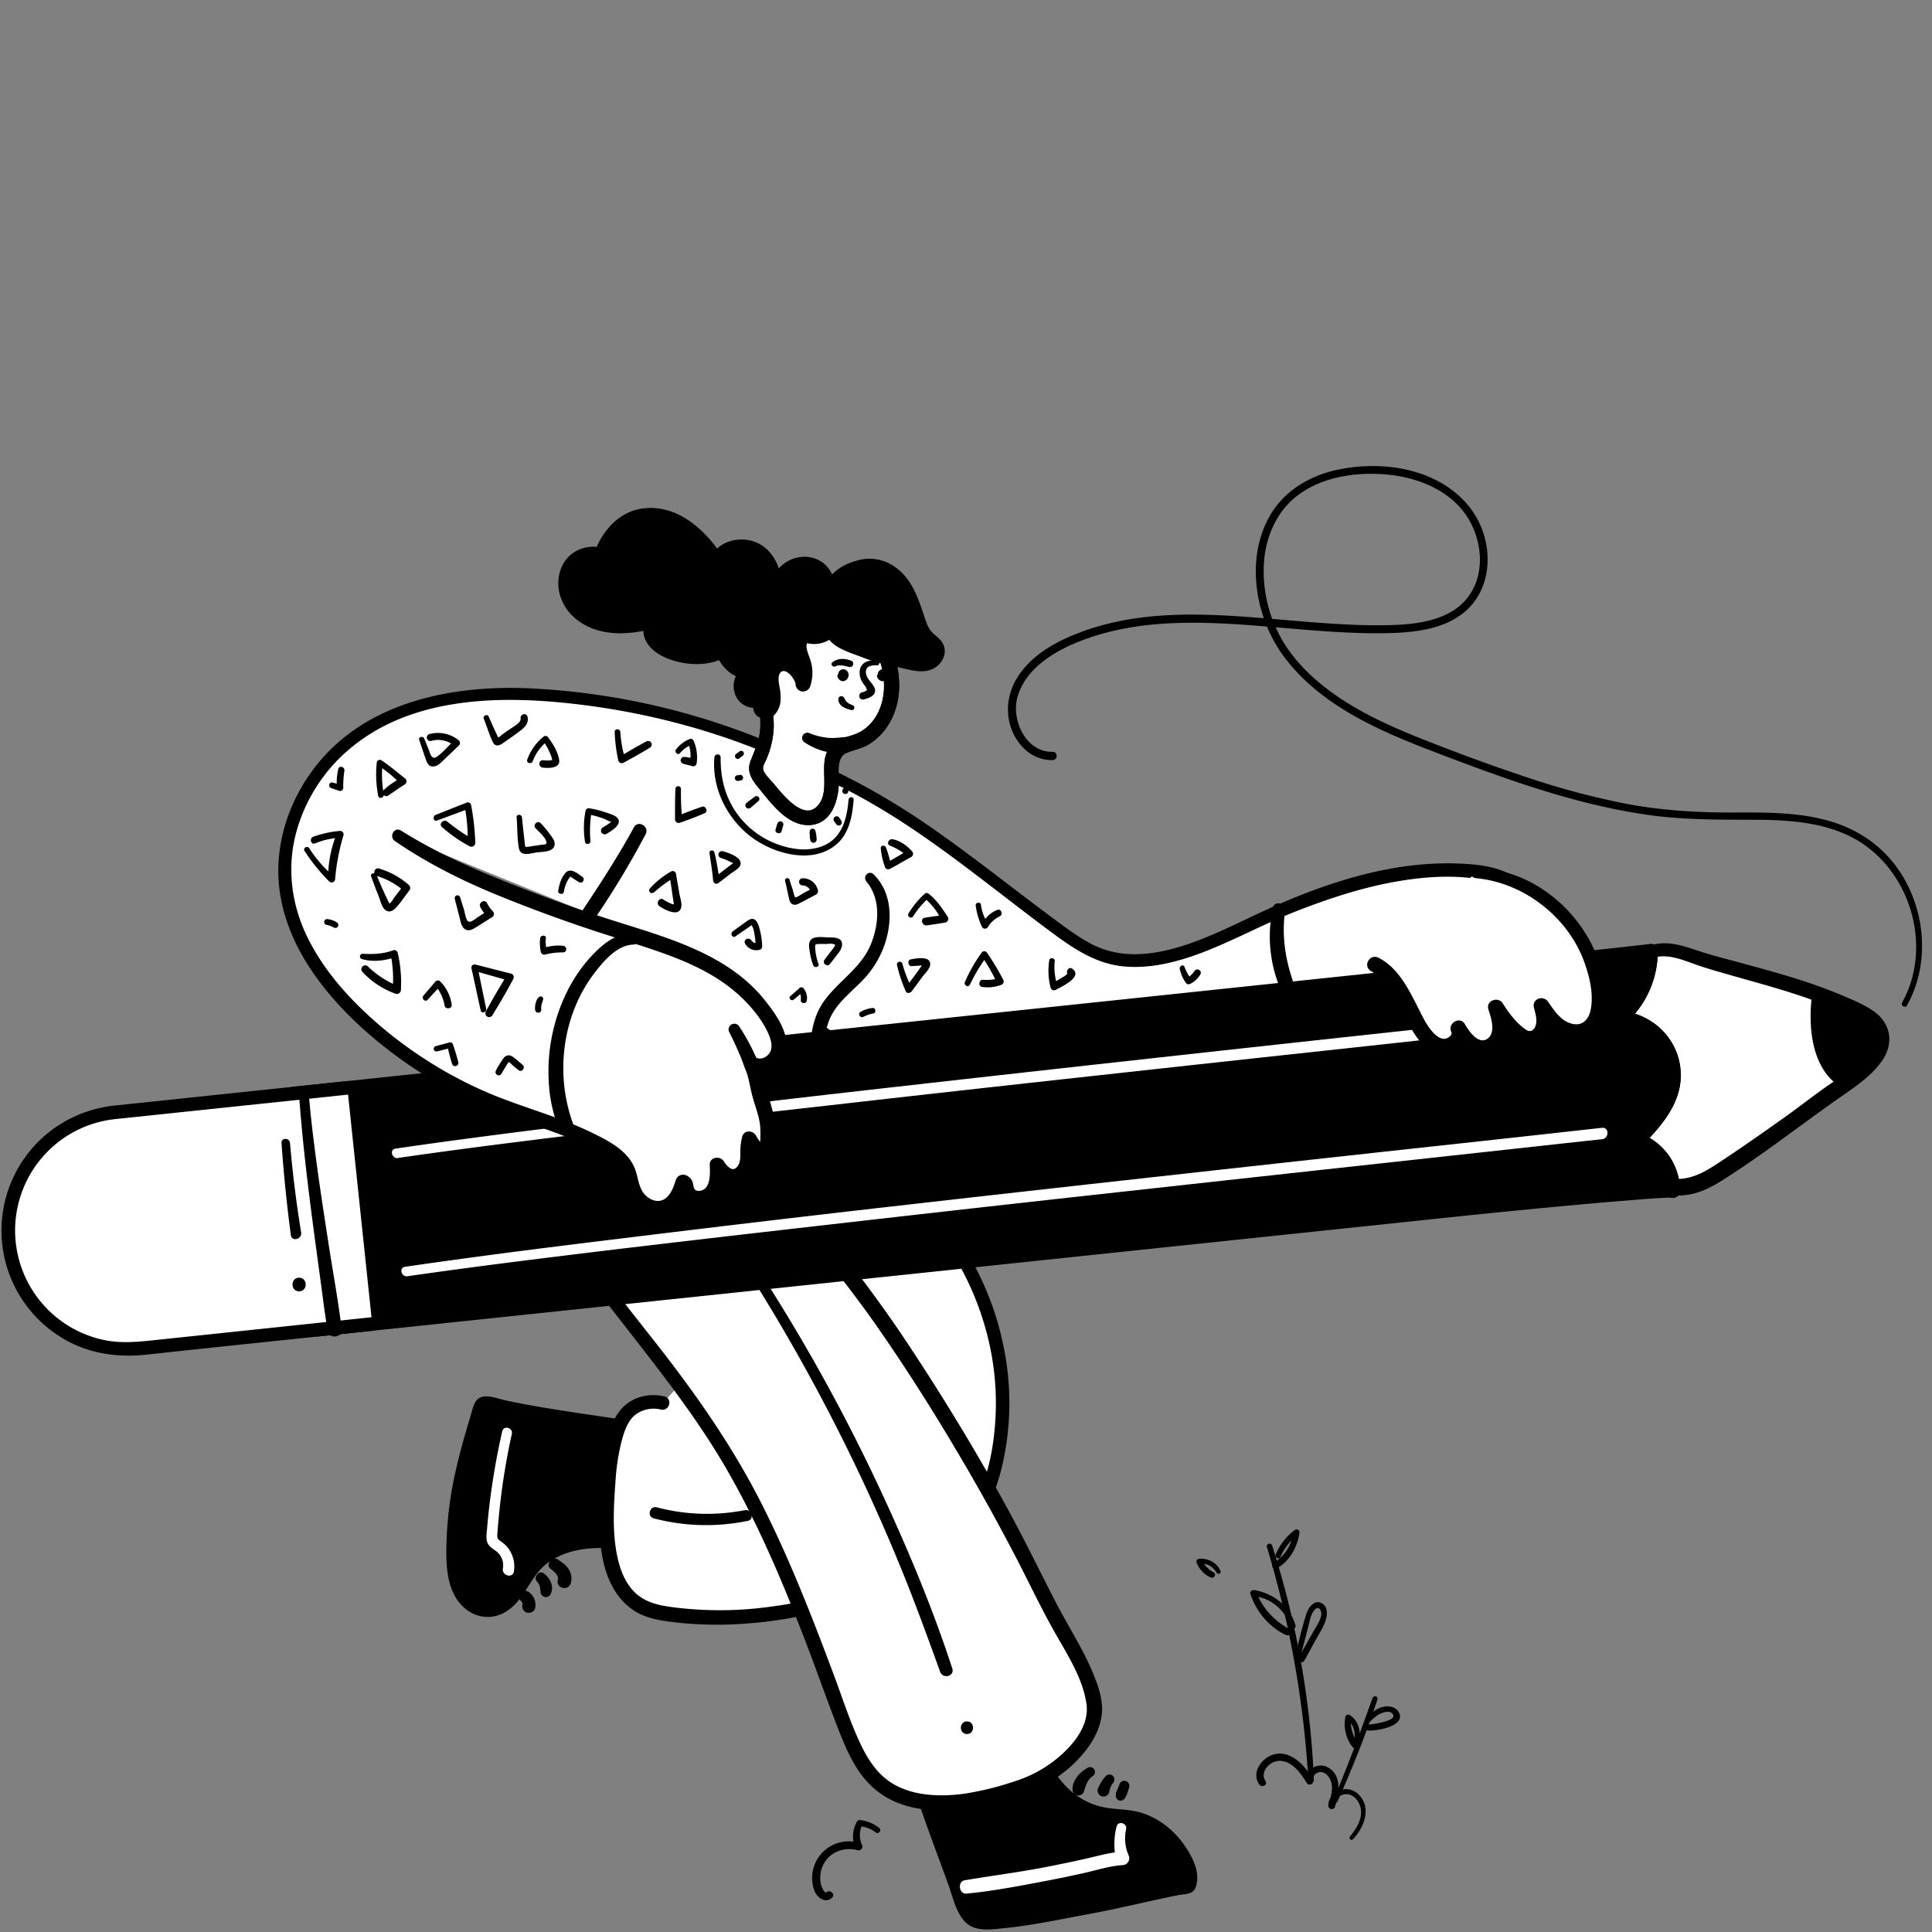 <?xml version="1.0" encoding="utf-8"?>
<svg xmlns="http://www.w3.org/2000/svg" height="512" version="1.0" viewBox="0 0 384 384" width="512">
  <rect x="0" y="0" width="384" height="384" fill="#808080" stroke="none"/>
  <defs>
    <clipPath id="a">
      <path d="M176 335h62v48.91h-62zm0 0"/>
    </clipPath>
    <clipPath id="b">
      <path d="M200 92.16h183V201H200zm0 0"/>
    </clipPath>
  </defs>
  <path d="M6.129 246.652c1.832 4.891 4.328 10.793 10.074 11.91 1.492.29 2.149-1.949.633-2.304-4.887-1.137-6.957-5.961-8.613-10.164-.504-1.285-2.59-.746-2.094.574zm0 0"/>
  <path d="M322.465 196.305c.723-3.215 2.383-5.84 5.566-7.075 3.555-1.375 7.559.668 11.043 1.696 9.871 2.902 20.813 5.422 30.055 9.98 2.008.989 4.187 2.281 4.719 4.453 1.32 5.348-7.602 10.145-11.07 12.801-5.497 4.2-11.196 8.121-16.88 12.05-1.949 1.345-3.894 2.685-5.933 3.88-3.692 2.172-7.3 2.32-11.406 1.367-4.422-1.031-8.84-4.352-13.586-3.09a105.128 105.128 0 0 1 3.957-22.84" fill="#fff"/>
  <path d="M323.496 196.59c.926-3.617 3.504-6.727 7.54-6.504 2.116.11 4.151.976 6.124 1.668 2.11.742 4.27 1.344 6.43 1.96 8.582 2.466 17.562 4.688 25.484 8.911 1.356.723 3.09 1.719 3.32 3.402.168 1.207-.488 2.41-1.203 3.356-1.855 2.41-4.554 4.12-7.039 5.804-3.359 2.282-6.539 4.825-9.851 7.168-4.016 2.852-8.055 5.688-12.164 8.403-2.157 1.426-4.317 2.87-6.89 3.379-2.27.457-4.712.144-6.923-.473-4.617-1.293-8.789-4.148-13.777-2.887l2.07 1.578c.403-7.636 1.871-15.082 3.66-22.48.403-1.715-2.066-2.375-2.62-.727-2.528 7.485-3.72 15.352-4.313 23.207-.078 1.106 1.11 1.793 2.07 1.575 4.531-1.051 8.82 2.277 13.11 3.215 2.335.546 4.69.644 7.066.3 2.433-.402 4.582-1.496 6.644-2.793 8.297-5.222 15.97-11.324 24.008-16.902 2.883-2.012 5.942-4.105 7.93-7.059 2.176-3.238 1.707-7.043-1.434-9.453-1.734-1.328-3.808-2.203-5.8-3.058a96.956 96.956 0 0 0-6.829-2.637c-4.8-1.652-9.71-2.961-14.597-4.293-2.535-.695-5.102-1.328-7.602-2.145-2.433-.804-4.965-1.746-7.57-1.609-4.8.234-7.953 4.106-8.887 8.543-.281 1.332 1.719 1.91 2.063.566zm0 0"/>
  <path d="M143.176 147.465c8.57.176 16.515 3.984 24.137 7.715 15.425 7.543 29.136 19.382 42.875 29.488 3.664 2.691 7.558 5.426 12.12 6.055 11.528 1.609 23.305-6.106 33.563-10.286 11.395-4.636 23.574-8.312 36.016-7.312 2.41.191 4.82.566 7.011 1.543 2.563 1.133 4.72 3.031 6.586 5.121 2.993 3.344 5.41 7.445 5.66 11.922.286 5.144-2.367 10.098-6.027 13.738-3.66 3.64-8.203 6.18-12.707 8.668-21.613 11.938-46.539 17.797-71.348 14.524-26.066-3.434-50.503-15.871-70.363-33.102" fill="#fff"/>
  <path d="M143.176 148.559c6.48.183 12.613 2.441 18.437 5.132a137.96 137.96 0 0 1 16.219 8.75c10.535 6.688 20.168 14.653 30.137 22.098 4.68 3.496 9.422 7.004 15.43 7.547 5.906.535 11.796-1.207 17.21-3.41 5.418-2.207 10.567-4.965 15.98-7.145 6.09-2.43 12.278-4.55 18.677-5.883 6.156-1.27 12.8-1.921 19.046-.863a15.228 15.228 0 0 1 7.86 3.656 25.902 25.902 0 0 1 5.422 6.606c1.539 2.543 2.25 5.3 2.129 8.273-.18 2.813-1.313 5.461-2.852 7.774-3.254 4.906-8.476 8.035-13.512 10.824-10.847 6.027-22.324 10.719-34.457 13.441a107.764 107.764 0 0 1-37.039 1.899c-23.133-2.863-45.039-13.11-63.398-27.262a148.33 148.33 0 0 1-6.723-5.5c-1.433-1.242-3.535.84-2.094 2.09 18.22 15.785 40.184 27.684 63.95 32.332 25.117 4.91 50.992.652 73.875-10.566 5.558-2.727 11.25-5.7 16.074-9.579 4.535-3.617 8.234-8.671 8.91-14.57.695-6.055-2.484-11.652-6.5-15.941-2.012-2.133-4.34-3.989-7.082-5.086-2.996-1.203-6.324-1.461-9.52-1.559-12.937-.383-25.84 3.84-37.488 9.133-5.625 2.555-11.113 5.48-17.031 7.32-5.781 1.801-12.055 2.516-17.649-.316-2.738-1.395-5.222-3.258-7.671-5.082a765.522 765.522 0 0 1-7.637-5.758c-5.129-3.918-10.254-7.848-15.535-11.559a142.921 142.921 0 0 0-16.332-10.07c-5.676-2.933-11.594-5.812-17.778-7.512a37.639 37.639 0 0 0-9.058-1.378c-1.403-.036-1.403 2.14 0 2.183zm0 0"/>
  <path d="M119.918 182.707c1.7-1.68 4.398-1.586 6.781-1.5a71.7 71.7 0 0 0 17.114-1.414c2.765-.566 5.535-1.309 8.035-2.664a18.317 18.317 0 0 0 3.023-2.098 18.2 18.2 0 0 0 4.48-5.8c.54-1.11.962-2.262 1.266-3.458 1.207-4.82.543-12.453-3.914-15.37-4.851-3.157-11.719-4.794-17.215-6.43-12.093-3.618-24.742-5.844-37.367-6.067-11.148-.203-22.695 2.164-31.496 8.524-10.129 7.316-15.668 19.879-13.57 31.632 1.633 9.243 7.53 17.391 14.582 24.07a86.625 86.625 0 0 0 13.98 10.696 86.503 86.503 0 0 0 15.848 7.656c5.11 1.868 10.39 3.371 15.27 5.762 2.34 1.149 5.03 2.508 6.828 4.375 2.07 2.176 1.46 4.473 2.964 6.961 1.004 1.656 3.051 2.93 5.055 2.512 2.383-.5 3.543-2.965 4.207-5.149.598.04.594.836.656 1.39.157 1.282 1.805 2.09 3.153 1.77a3.861 3.861 0 0 0 1.707-1.007c.484-.48.82-1.051 1.011-1.707.403-1.23.34-2.555.278-3.844.707 1.086 1.629 2.293 2.988 2.367 1.633.086 2.777-1.547 3.008-3.05.226-1.505-.082-3.071.402-4.516.453 1.203 1.649 2.703 2.832 2.039.57-.32.735-1.008.801-1.606.332-3.02-.453-5.969-1.46-8.812-.25-.703-1.302-6.196-1.747-6.52 1.773 1.285 4.61-.14 5.25-2.148.64-2.004-.258-4.145-1.332-5.985-7.762-13.3-23.238-15.695-37.219-20.648-12.824-4.55-25.8-9.172-36.992-16.555" fill="#fff"/>
  <path d="M136.453 285.133c-13.207-2.2-26.426-3.098-39.375-6.098a1.426 1.426 0 0 0-1.047.024c-.289.226-.469.523-.527.886-3.117 10.254-5.57 19.418-4.996 30.11.113 2.129.347 4.312 1.332 6.199.984 1.89 2.875 3.45 5.004 3.465 2.129.015 4.039-1.496 5.336-3.215 1.297-1.719 2.215-3.715 3.617-5.356 3.512-4.117 9.426-5.296 14.836-5.093 5.406.199 10.765 1.496 16.176 1.242"/>
  <path d="M136.707 284.219c-9.703-1.707-19.477-2.906-29.187-4.543a172.679 172.679 0 0 1-7.082-1.344c-1.797-.402-4.825-1.746-6 .402-.477.864-.676 1.938-.961 2.88a243.761 243.761 0 0 0-1.067 3.613 119.01 119.01 0 0 0-1.738 6.687 73.487 73.487 0 0 0-1.863 13.149c-.176 4.23-.403 9.585 2.246 13.167 2.511 3.403 6.832 4.22 10.226 1.61 3.239-2.461 4.254-6.758 7.528-9.156 8.039-5.872 19.02-1.207 27.98-1.758 2.043-.13 2.086-3.246 0-3.215-8.172.137-16.363-2.766-24.445-.469-1.758.461-3.387 1.2-4.887 2.219a15.707 15.707 0 0 0-3.867 3.723c-1.645 2.285-3.617 7.425-7.23 6.78-3.907-.698-4.141-6.144-4.255-9.175-.16-4.21.11-8.398.805-12.555.758-4.207 1.746-8.359 2.957-12.457.29-1.011.59-2.007.887-3.043.031-.195.086-.386.168-.57-.207.336-.274.063-.02.293.25.234 1.508.336 1.926.402 2.215.465 4.422.868 6.668 1.239 10.188 1.68 20.492 2.351 30.711 3.933 1.184.18 1.711-1.605.5-1.828zM200.871 336.098c4.348 9.293 6.758 22.582 18.676 24.726 1.824.324 3.7.313 5.52.66 1.867.391 3.59 1.121 5.167 2.2a14.235 14.235 0 0 1 3.934 4.007c.883 1.313 2.414 3.782 2.234 5.446-.25 2.468-.23 1.511-2.37 1.953-6.294 1.289-12.54 2.812-18.884 3.922-6.195 1.074-12.27 2.504-18.597 2.816a5.372 5.372 0 0 1-2.625-.324c-1.336-.629-1.953-2.156-2.453-3.543l-6.953-19.363c-1.024-2.813-1.774-5.625-2.91-8.438l-3.868-9.617"/>
  <g clip-path="url(#a)">
    <path d="M199.832 336.363c2.719 6.489 4.418 13.621 8.777 19.285a17.49 17.49 0 0 0 8.262 6.11c2.41.8 4.883.781 7.356 1.183a12.314 12.314 0 0 1 5.84 2.582 15.63 15.63 0 0 1 3.878 4.825c.403.761.871 1.636.895 2.527 0 .293-.059.586-.078.875-.035.402-.137.16 0 .152l.656-.523c.25-.027.273-.031.078 0-.637-.192-1.687.172-2.312.293-1.434.297-2.86.605-4.286.914-2.78.605-5.562 1.207-8.355 1.793a384.237 384.237 0 0 1-16.328 2.973 55.5 55.5 0 0 1-8.238.836c-1.141 0-1.778-.293-2.325-1.297a24.353 24.353 0 0 1-1.343-3.489c-2.16-6.027-4.395-12.004-6.477-18.047-1.02-2.96-1.934-5.94-3.105-8.84a424.364 424.364 0 0 0-3.66-8.742c-.692-1.609-3.434-.453-2.813 1.207a324.109 324.109 0 0 0 3.258 8.438c1.062 2.648 1.925 5.344 2.812 8.035 1.934 5.758 4.113 11.445 6.18 17.16.855 2.364 1.476 5.442 3.262 7.317 1.972 2.07 5.004 1.586 7.566 1.336 5.828-.563 11.57-1.82 17.316-2.88 5.891-1.077 11.7-2.546 17.567-3.718 1.41-.285 2.98 0 3.496-1.75.601-2.04.039-4.016-.906-5.86-2.125-4.117-5.66-7.503-10.168-8.812-2.559-.75-5.274-.527-7.852-1.176a14.119 14.119 0 0 1-4.91-2.285c-3.273-2.355-5.36-6.047-7.02-9.644-1.773-3.836-3.164-7.825-5.07-11.602-.543-1.074-2.453-.305-1.972.832zm0 0"/>
  </g>
  <path d="M174.559 232.125c18.757 12.305 28.527 36.879 23.375 58.707-.844 3.57-2.067 7.098-4.141 10.117-2.922 4.262-7.324 7.235-11.703 9.996-13.969 8.77-34.848 12.453-51.028 9.563-8.218-1.465-10.292-9.645-10.382-16.88-.067-5.624 0-19.796 4.707-23.472a7.295 7.295 0 0 1 3.031-1.383 7.313 7.313 0 0 1 3.328.09" fill="#fff"/>
  <path d="M174.016 233.055c10.527 7.14 18.168 18.261 21.695 30.422a54.492 54.492 0 0 1 2.129 18.71c-.43 6.868-1.992 14.567-6.653 19.868-2.468 2.812-5.546 4.984-8.687 6.988a63.477 63.477 0 0 1-8.84 4.75 76.331 76.331 0 0 1-20.027 5.48 72.97 72.97 0 0 1-20.274.125c-2.859-.402-5.5-1.054-7.527-3.25-1.773-1.921-2.672-4.488-3.187-7.007-.961-4.739-.665-9.938-.31-14.73a42.628 42.628 0 0 1 1.224-8.005c.515-1.91 1.226-4.176 2.93-5.363a6.059 6.059 0 0 1 4.867-.883c1.687.403 2.41-2.18.714-2.597-3.28-.805-6.898.207-8.965 2.96-1.523 2.008-2.253 4.622-2.753 7.07-1.082 5.294-1.243 10.79-1.165 16.173.086 5.808 1.387 12.37 6.34 16.02 2.692 1.976 6.028 2.37 9.243 2.73 3.609.386 7.226.5 10.851.336 14.934-.625 29.922-5.079 42.027-13.997 3.192-2.351 6.125-5.085 8.133-8.539 2.008-3.457 3.133-7.312 3.875-11.187a55.272 55.272 0 0 0 0-20.524c-2.46-13.437-9.715-26.09-20.527-34.52a54.802 54.802 0 0 0-4.07-2.89c-1.168-.754-2.215 1.086-1.082 1.86zm0 0"/>
  <path d="M110.453 201.492c-6.48 3.434-8.465 11.653-8.207 19.164.254 7.516 3.73 14.465 7.656 20.785 9.77 15.715 22.711 29.094 32.63 44.707 10.398 16.372 17.238 34.832 24.003 53.13 4.04 10.933 6.715 18.386 19.586 18.988 4.82.222 9.645-.86 14.29-2.254 2.437-.735 4.874-1.559 7.085-2.856 4.637-2.715 10.762-8.543 9.95-14.539-.868-6.43-6.548-14.465-9.364-20.25a428.213 428.213 0 0 0-23.355-41.738c-8.63-13.59-17.133-26.117-31.743-41.61" fill="#fff"/>
  <path d="M109.895 200.535c-9.579 5.074-10.407 18.98-7.606 28.176 1.809 5.937 5.027 11.355 8.414 16.508 3.531 5.375 7.406 10.515 11.344 15.582 7.879 10.16 16 20.144 22.43 31.316 6.515 11.313 11.543 23.39 16.171 35.567 2.075 5.457 3.997 10.976 6.13 16.414 1.476 3.695 3.081 7.457 5.894 10.363 7.672 8.008 20.773 5.492 30.074 2.39 5.223-1.75 9.941-4.796 13.29-9.242 1.573-2.09 2.75-4.507 2.976-7.144.21-2.41-.582-4.922-1.461-7.156-2.008-5.141-5.067-9.754-7.598-14.637-3.074-5.93-5.969-11.938-9.152-17.813-6.004-11.066-12.512-21.855-19.438-32.37a252.818 252.818 0 0 0-20.636-27.325 189.583 189.583 0 0 0-6.618-7.23c-1.382-1.446-3.543.73-2.191 2.191a254.598 254.598 0 0 1 22.023 26.988c6.543 9.34 12.618 19.04 18.348 28.903a428.715 428.715 0 0 1 9.383 17.03c2.707 5.192 5.187 10.49 8.074 15.583 2.45 4.316 5.52 9.058 6.203 14.094.66 4.847-3.617 9.242-7.234 11.847a25.558 25.558 0 0 1-7.168 3.52 59.624 59.624 0 0 1-9.453 2.355c-4.696.715-10.149.633-14.39-1.773-3.071-1.738-5.028-4.652-6.532-7.762-2.09-4.316-3.567-8.95-5.227-13.433-4.363-11.688-8.886-23.356-14.523-34.504-5.637-11.145-12.621-21.2-20.25-30.996-7.559-9.707-15.54-19.235-21.7-29.918-2.94-5.086-5.44-10.68-5.863-16.614-.34-4.82.235-10.117 2.723-14.347a12.281 12.281 0 0 1 4.695-4.649c1.246-.699.141-2.578-1.117-1.914zm0 0"/>
  <path d="M172.895 174.488c4.488 4.61 2.718 13.059-.875 17.66-2.438 3.118-5.993 5.348-7.887 8.84-2.16 3.973-1.754 8.774-1.79 13.297-.034 4.203-.48 11.113-5.929 11.094-2.473 0-5.062-.805-7.543-.996a76.548 76.548 0 0 1-10.777-1.563c-8.004-1.804-15.672-4.937-22.903-8.777-3.804-2.008-7.898-4.715-9.793-8.75-1.207-2.531-.98-3.996.356-6.328 1.469-2.582 3.113-5.059 4.734-7.543 6.168-9.45 10.45-14.734 16.649-26.305" fill="#fff"/>
  <path d="M172.188 175.2c2.957 3.44 2.511 8.613.87 12.554-1.933 4.637-6.288 7.148-9.167 11.074-3.305 4.504-2.895 10.152-2.957 15.445a25.25 25.25 0 0 1-.47 5.2c-.32 1.457-.855 3.187-2.23 3.988a4.047 4.047 0 0 1-2.41.402 43.178 43.178 0 0 1-4.582-.675c-3.094-.5-6.238-.618-9.336-1.141a78.403 78.403 0 0 1-17.047-5.055c-2.78-1.156-5.507-2.457-8.183-3.844-2.258-1.168-4.52-2.41-6.45-4.097-1.785-1.547-3.769-3.746-4.105-6.196-.14-1.015.246-1.949.715-2.816.805-1.484 1.71-2.91 2.617-4.328 3.145-4.922 6.477-9.727 9.73-14.574a170.1 170.1 0 0 0 9.141-15.336c.805-1.531-1.492-2.89-2.324-1.363-5.398 9.875-12.008 18.96-18.129 28.382-.93 1.422-1.84 2.852-2.71 4.313-.731 1.238-1.532 2.527-1.829 3.953-.535 2.601.723 5.223 2.258 7.258 3.43 4.55 8.976 7.18 14.008 9.539a89.131 89.131 0 0 0 18.117 6.351 78.95 78.95 0 0 0 10.3 1.543c2.95.262 5.985 1.286 8.954 1.036 4.558-.375 6.144-4.782 6.601-8.715.598-5.078-.683-10.547 1.278-15.407 1.203-2.992 3.797-5.05 6.023-7.261 2-1.918 3.531-4.153 4.59-6.707 1.953-4.82 2.156-11.07-1.836-14.946-.938-.906-2.246.453-1.414 1.422zm0 0"/>
  <path d="M221.934 363.02a14.685 14.685 0 0 0-.106 6.695l1.305-1.703c-2.582.172-5.09.922-7.602 1.484-2.644.59-5.297 1.14-7.96 1.652-5.258 1.012-10.555 1.68-15.829 2.57-1.48.25-1.156 2.813.36 2.65 5.203-.497 10.414-1.497 15.543-2.477a238.3 238.3 0 0 0 7.53-1.551c2.618-.578 5.278-1.45 7.958-1.633.113-.004.226-.023.34-.055a1.395 1.395 0 0 0 .586-.352c.082-.085.152-.175.21-.277.055-.097.102-.203.133-.316a1.46 1.46 0 0 0 .051-.34 1.35 1.35 0 0 0-.156-.668 8.32 8.32 0 0 1-.473-5.14c.242-1.204-1.57-1.754-1.89-.52zm0 0" fill="#fff"/>
  <path d="M216.176 351.367c-1.547.863-3.086 2.488-3.004 4.38.012.28.11.526.3.733.188.207.423.332.704.372.277.039.535-.02.773-.168.238-.153.403-.36.488-.63.403-1.148.641-2.284 1.72-3.015 1.081-.726.12-2.289-.981-1.672zM219.805 352.992a7.928 7.928 0 0 0-1.606 2.602 1.162 1.162 0 0 0 .11.89c.078.137.18.25.3.348.125.094.262.164.41.203.149.043.301.055.458.035.156-.02.3-.066.433-.144a1.12 1.12 0 0 0 .348-.301 1.13 1.13 0 0 0 .207-.41c.09-.672.34-1.277.75-1.82a.977.977 0 0 0 .281-.7.98.98 0 0 0-.281-.703.958.958 0 0 0-.7-.285.958.958 0 0 0-.699.285zM222.473 354.75c-.121.305-.243.605-.368.906a5.56 5.56 0 0 0-.25.59c-.05.23-.078.461-.082.695 0 .215.067.41.196.582.133.172.3.286.508.344a.97.97 0 0 0 .613-.047c.2-.082.355-.21.469-.394.449-.621.613-1.418.863-2.14a1.013 1.013 0 0 0-.324-1.114 1.073 1.073 0 0 0-.364-.188 1.121 1.121 0 0 0-.41-.027c-.137.02-.265.066-.387.137a1.086 1.086 0 0 0-.3.281 1.077 1.077 0 0 0-.164.375zM109.418 311.781c.605.5 1.715 1.305 1.46 2.227-.456 1.66 2.009 2.32 2.56.707.144-.473.183-.957.113-1.45a3.315 3.315 0 0 0-.516-1.363c-.531-.859-1.37-1.41-2.2-1.957-1.1-.726-2.468.996-1.425 1.856zM106.777 314.398c.555.543.57 1.243.653 1.973.007.238.082.45.226.637.14.187.324.316.551.383a1.06 1.06 0 0 0 1.207-.484c.8-1.548-.043-3.216-1.332-4.188-1.012-.73-2.172.875-1.305 1.68zM103.633 318.277c-.211-.156.203.282.039.04.039.062.078.124.113.187-.05-.133-.05-.125 0 0 .047.129.07.496.063.203.007.074.007.148 0 .219.027-.16.027-.168 0 0a1.294 1.294 0 0 0 .125.988c.082.152.195.281.328.387.136.11.285.187.449.234.633.145 1.473-.187 1.61-.906a3.06 3.06 0 0 0-.75-2.742 2.904 2.904 0 0 0-.778-.602 1.12 1.12 0 0 0-.848-.066 1.109 1.109 0 0 0-.668.523c-.156.266-.199.543-.136.84.066.3.222.535.472.711zM93.559 258.504c-1.075-2.332-2.63-4.094-4.164-6.11l-.18 1.407a30.442 30.442 0 0 1 7.113-6.48c2.777-1.778 5.8-3.083 8.684-4.657 1.207-.66.383-2.812-.957-2.273a49.83 49.83 0 0 0-9.38 4.793c-2.84 1.859-5.66 4.175-7.273 7.234a1.148 1.148 0 0 0-.109.871c.074.305.246.543.512.715 1.804 1.289 3.082 3.578 4.015 5.535.555 1.176 2.27.149 1.739-1.016zM109.223 243.902c-3.93.434-2.989 5.953-.102 7.23.156.071.324.106.5.106.172 0 .34-.031.5-.097.16-.067.3-.16.426-.282a1.3 1.3 0 0 0 .387-.922 1.233 1.233 0 0 0-.098-.503 1.3 1.3 0 0 0-.703-.71c-.86-.36-2.18-2.556-.649-2.908 1.055-.246.852-2.05-.261-1.925zM144.078 245.668a375.469 375.469 0 0 1 35.297 66.75c2.664 6.562 5.078 13.215 7.488 19.871.543 1.488 2.914.883 2.414-.664-3.91-11.992-8.82-23.707-14.136-35.133a360.23 360.23 0 0 0-17.782-33.523 379.85 379.85 0 0 0-11.672-18.242c-.671-.985-2.28-.067-1.605.941zM192.191 344.652c1.61 0 1.61-2.507 0-2.507-1.605 0-1.605 2.507 0 2.507zM148.031 300.164c-5.875 1.125-11.703.938-17.492-.566-1.418-.368-2.008 1.824-.601 2.191 6.187 1.602 12.41 1.77 18.675.5 1.39-.281.805-2.41-.582-2.125zM268.91 365.57c2.195-2.32 3.766-6.191 1.18-8.84a3.516 3.516 0 0 0-1.758-1.035 3.486 3.486 0 0 0-2.035.133c-1.274.488-2.336 1.668-2.277 3.078a.649.649 0 0 0 .171.438c.11.125.247.199.41.219a.64.64 0 0 0 .462-.102.661.661 0 0 0 .277-.371c.805-2.578 1.457-6.235-1.426-7.82-2.047-1.13-4.762.574-4.277 2.953l1.281-.543c-1.36-2.606-4.176-5.703-7.453-5.047-2.531.504-4.926 3.668-3.145 6.066.52.7 1.707.059 1.207-.703-1.254-1.887 1.028-4.137 2.965-4.016 2.465.165 4.063 2.493 5.223 4.395a.692.692 0 0 0 .387.293c.164.05.324.043.48-.023a.679.679 0 0 0 .356-.329.683.683 0 0 0 .058-.48c-.183-.77.488-1.465 1.223-1.606.875-.156 1.61.497 2.039 1.204.941 1.632.297 3.617-.207 5.273l1.324.176c-.02-.262.012-.52.09-.77.074-.25.195-.476.36-.683a2.115 2.115 0 0 1 1.309-.773c1.23-.278 2.346.55 2.901 1.609 1.27 2.386-.148 4.879-1.695 6.726-.332.399.21.961.578.578zm0 0"/>
  <path d="M261.145 353.777a177.664 177.664 0 0 0-8.29-46.578c-.21-.656-1.242-.402-1.042.29a201.899 201.899 0 0 1 8.234 46.288c.043.7 1.129.707 1.098 0zm0 0"/>
  <path d="M258.344 329.547c.601-1.957 1.07-3.961 1.605-5.938.238-.886.403-1.816.738-2.671.235-.618 1.133-2.012 1.747-.942.687 1.207-.743 3.145-1.29 4.121-1 1.774-2.035 3.528-3 5.317-.402.714.684 1.347 1.09.636.727-1.257 1.403-2.547 2.102-3.82.629-1.16 1.379-2.3 1.898-3.508.524-1.21.907-3.187-.398-4.02-1.55-.964-2.766.782-3.191 2.06a79.827 79.827 0 0 0-2.153 8.511.42.42 0 0 0 .063.32c.062.098.148.16.261.192.11.03.22.02.32-.032a.443.443 0 0 0 .22-.242zM257.5 323.094c-1.11-3.824-4.344-6.41-8.215-7.051-.433-.074-.922.273-.762.762 1.13 3.457 3.723 6.617 7.055 8.156.774.355 1.45-.73.68-1.164-3.016-1.703-5.27-4.063-6.54-7.32l-.597.804c3.438.188 6.43 2.883 7.434 6.094.039.125.117.219.234.281a.47.47 0 0 0 .363.043.473.473 0 0 0 .29-.222.475.475 0 0 0 .058-.364zM254.488 309.457a10.799 10.799 0 0 1 3.508-4.39l-.855-.66a9.363 9.363 0 0 1-1.348 3.663c-.734 1.149-1.719 1.918-2.746 2.778-.512.422.137 1.132.668.867 2.605-1.29 4.215-4.383 4.574-7.152a.54.54 0 0 0-.082-.29.584.584 0 0 0-.504-.293.584.584 0 0 0-.293.075 11.769 11.769 0 0 0-3.836 4.867c-.262.617.63 1.16.914.535zM242.586 312.3c-.629-1.695-2.488-2.613-4.234-2.495-.325.027-.668.343-.532.699.243.676.61 1.277 1.098 1.8a5.126 5.126 0 0 0 1.715 1.223c.664.29 1.242-.617.586-.996a5.93 5.93 0 0 1-2.371-2.453l-.332.805c1.43-.297 2.617.566 3.32 1.73.238.403.937.137.766-.32zM325.676 237.07c-10.09.805-27.88 2.512-29.735 2.711l-49.398 5.203-59.633 6.274-58.191 6.129-45.047 4.746-20.215 2.129h-.203l-4.941-46.934 15.824-1.668 40.48-4.262 54.613-5.753 58.262-6.13 51.383-5.413 34-3.579c5.102-.539 10.195-.984 15.29-1.578a17.82 17.82 0 0 1-3.324 10.512 17.868 17.868 0 0 1-2.478 2.785c.41.043.82.106 1.223.196.406.085.805.19 1.2.32a12.2 12.2 0 0 1 1.155.449c.38.172.747.36 1.102.57.355.211.703.438 1.035.684a11.664 11.664 0 0 1 2.586 2.66c.234.336.453.688.656 1.05a11.753 11.753 0 0 1 .957 2.286c.118.398.215.8.29 1.207.074.406.128.816.156 1.23.03.415.043.825.027 1.239a11.509 11.509 0 0 1-.344 2.453c-.992 3.941-3.945 7.047-6.781 9.953 1.031.39 1.98.93 2.844 1.61.867.683 1.613 1.48 2.234 2.39a10.725 10.725 0 0 1 1.875 6.184c.016-.133-2.828.03-6.902.347zm0 0"/>
  <path d="M325.676 235.723a1172.637 1172.637 0 0 0-32.457 2.996l-55.89 5.886-55.852 5.88-56.012 5.898-55.621 5.86-6.59.695 1.348 1.343-1.668-15.844-2.66-25.273c-.208-1.937-.41-3.875-.614-5.816l-1.347 1.347 104.968-11.05 105.844-11.149c19.691-2.074 39.379-3.914 59.027-6.184l-1.351-1.343a16.701 16.701 0 0 1-1.399 6.738 16.62 16.62 0 0 1-1.71 3.012 16.643 16.643 0 0 1-2.294 2.594c-.949.875-.113 2.167.954 2.3a10.482 10.482 0 0 1 3.34 1.016c.523.266 1.023.57 1.495.918a10.567 10.567 0 0 1 2.422 2.516c.329.488.614.996.856 1.53.246.532.441 1.083.59 1.65.148.57.25 1.144.3 1.73.403 5.222-3.308 9.16-6.699 12.636-.754.774-.332 1.899.594 2.254a9.316 9.316 0 0 1 2.445 1.43 9.44 9.44 0 0 1 3.121 4.644c.278.915.41 1.852.403 2.805l2.3-.953c-.539-.637-1.695-.457-2.41-.43-1.812.078-3.617.223-5.425.364-1.72.132-1.735 2.832 0 2.695 1.546-.117 3.093-.238 4.644-.32.469-.028.934-.055 1.399-.063.156.024.312.024.468 0 .215-.078-.27.02-.574-.34.777.926 2.293.145 2.3-.953 0-1.246-.183-2.469-.554-3.656a12.195 12.195 0 0 0-4.16-6.016 12.222 12.222 0 0 0-3.23-1.808l.597 2.254c4.238-4.348 8.344-9.274 7.344-15.762-.906-5.887-5.75-10.133-11.559-10.848l.954 2.301c.98-.91 1.859-1.91 2.628-3a19.656 19.656 0 0 0 1.961-3.477 19.403 19.403 0 0 0 1.203-3.804 19.63 19.63 0 0 0 .403-3.969c0-.668-.621-1.437-1.348-1.352-17.488 2.008-35.031 3.657-52.535 5.5l-52.496 5.54-105.809 11.14L58.313 216c-.665.07-1.434.563-1.352 1.348.559 5.285 1.113 10.566 1.672 15.847l2.66 25.27.613 5.816c.07.668.563 1.43 1.348 1.352l55.176-5.813 55.972-5.894 55.88-5.887 55.882-5.879c11.703-1.234 23.418-2.394 35.145-3.387l4.367-.355c1.719-.133 1.734-2.832 0-2.695zm0 0"/>
  <path d="M326.8 188.969a16.576 16.576 0 0 1-1.398 6.742 16.67 16.67 0 0 1-4.004 5.602c-.949.87-.113 2.171.954 2.3.578.075 1.152.196 1.71.364.563.171 1.106.39 1.63.652a10.329 10.329 0 0 1 5.664 8.336c.402 5.222-3.305 9.164-6.7 12.644-.754.774-.336 1.899.594 2.254a9.412 9.412 0 0 1 4.36 3.516 9.474 9.474 0 0 1 1.61 5.363c-.02 1.735 2.675 1.735 2.694 0a12.122 12.122 0 0 0-.55-3.66c-.372-1.191-.91-2.3-1.622-3.324a12.231 12.231 0 0 0-5.773-4.496l.597 2.254c4.2-4.305 8.313-9.207 7.36-15.641-.875-5.93-5.715-10.266-11.574-10.957l.953 2.3c.98-.91 1.86-1.91 2.632-3a19.129 19.129 0 0 0 1.958-3.476 19.35 19.35 0 0 0 1.605-7.773c0-1.739-2.703-1.742-2.7 0zm0 0"/>
  <path d="M79.133 230.148c12.375-1.789 24.832-3.343 37.254-4.847 16.199-1.969 32.414-3.797 48.62-5.625 17.563-1.996 35.13-3.957 52.7-5.875 16.559-1.82 33.121-3.625 49.684-5.414 13.046-1.422 26.093-2.848 39.132-4.278l3.73-.398c1.438-.164 1.454-2.414 0-2.27a10853.29 10853.29 0 0 1-37.62 4.121 25047.35 25047.35 0 0 0-48.68 5.333 17081.48 17081.48 0 0 0-52.863 5.917 4907.606 4907.606 0 0 0-49.617 5.875c-13.032 1.606-26.059 3.215-39.059 5.06l-3.812.55c-1.239.18-.711 2.055.52 1.879zM73.98 263.152l-46.261 4.875c-.77.082-1.54.125-2.313.13a24.124 24.124 0 0 1-2.316-.098c-.77-.07-1.531-.18-2.293-.325a23.609 23.609 0 0 1-2.25-.55 22.957 22.957 0 0 1-2.184-.766 22.259 22.259 0 0 1-2.101-.977c-.684-.359-1.348-.75-1.992-1.175a22.93 22.93 0 0 1-1.872-1.368c-.601-.484-1.175-1-1.726-1.543a23.17 23.17 0 0 1-1.567-1.707 24.548 24.548 0 0 1-1.39-1.847c-.434-.64-.836-1.301-1.207-1.98a24.355 24.355 0 0 1-1.004-2.087 23.714 23.714 0 0 1-1.856-9.02 23.808 23.808 0 0 1 .969-6.855c.219-.742.477-1.468.766-2.187a23.847 23.847 0 0 1 2.152-4.094 23.967 23.967 0 0 1 2.91-3.594 23.1 23.1 0 0 1 1.707-1.566c.594-.496 1.211-.957 1.852-1.39.64-.434 1.3-.837 1.976-1.208a23.879 23.879 0 0 1 4.262-1.797 23.74 23.74 0 0 1 4.531-.934l46.266-4.87" fill="#fff"/>
  <path d="m73.98 261.8-25.804 2.723-15.957 1.68c-3.953.402-7.856.973-11.805.078a21.925 21.925 0 0 1-2.953-.875 22.027 22.027 0 0 1-5.406-2.934 21.964 21.964 0 0 1-2.348-1.992 22.886 22.886 0 0 1-2.05-2.3 22.392 22.392 0 0 1-3.055-5.336 22.226 22.226 0 0 1-1.477-5.969 22.506 22.506 0 0 1-.11-3.078 22.42 22.42 0 0 1 1.06-6.059 22.316 22.316 0 0 1 2.672-5.535 22.47 22.47 0 0 1 4.086-4.594 22.07 22.07 0 0 1 5.315-3.359 22.029 22.029 0 0 1 6.043-1.73c.891-.125 1.79-.2 2.68-.293l13.887-1.465 29.703-3.125.578-.063c1.707-.18 1.727-2.879 0-2.699l-26.8 2.813-15.891 1.671-3.434.364a25.457 25.457 0 0 0-9.828 3.066 25.866 25.866 0 0 0-2.71 1.75c-.435.324-.856.656-1.267 1.004-.41.352-.808.71-1.199 1.086-.387.375-.762.762-1.125 1.16-.36.399-.71.809-1.047 1.23a25.83 25.83 0 0 0-.965 1.293c-.308.442-.601.895-.878 1.356a23.707 23.707 0 0 0-1.489 2.867c-.219.492-.418.992-.601 1.5a20.734 20.734 0 0 0-.504 1.535 26.98 26.98 0 0 0-.406 1.563 24.538 24.538 0 0 0-.496 3.191c-.051.54-.083 1.074-.094 1.613-.016.54-.012 1.079.011 1.618a24.285 24.285 0 0 0 .336 3.21 24.126 24.126 0 0 0 .746 3.141c.16.516.332 1.028.524 1.531.191.504.402 1 .625 1.489a24.948 24.948 0 0 0 1.527 2.848 25.832 25.832 0 0 0 1.883 2.624c.34.414.695.82 1.063 1.215.37.39.75.774 1.144 1.145.39.367.797.722 1.211 1.066.414.344.844.672 1.277.985.438.316.887.617 1.344.902 5.191 3.277 11.082 4.172 17.09 3.539l13.559-1.46 30.734-3.216.601-.058c1.707-.18 1.73-2.883 0-2.7zM265.852 358.04c2.945-6.63 5.652-13.364 7.93-20.255.206-.633-.774-.89-.989-.273-2.414 6.758-4.906 13.476-7.711 20.09-.227.523.531.98.77.449zm0 0"/>
  <path d="M270.254 346.832c.172-2.246.09-4.64-2.008-5.96a.532.532 0 0 0-.242-.075.544.544 0 0 0-.25.039.575.575 0 0 0-.211.148.62.62 0 0 0-.121.223 7.412 7.412 0 0 0 .035 3.129 7.452 7.452 0 0 0 1.309 2.84c.504.672 1.66.039 1.156-.676a7.397 7.397 0 0 1-1.176-2.441 7.339 7.339 0 0 1-.223-2.704l-.843.485c1.777.984 1.656 3.25 1.547 4.992-.04.664.98.656 1.027 0zM272.121 342.395a10.168 10.168 0 0 1 1.754-1.524c.723-.45 2.273-1.07 2.934-.203 1.082 1.437-4.07 2.012-4.82 2.121a.56.56 0 0 0-.41.172.557.557 0 0 0-.169.41c0 .156.055.293.168.406a.56.56 0 0 0 .41.172c1.606.137 7.567-.883 6.028-3.644-.559-1.004-1.871-1.278-2.918-1.094-1.528.266-2.66 1.375-3.696 2.441a.506.506 0 0 0-.132.364.5.5 0 0 0 .152.351.52.52 0 0 0 .715.027zm0 0"/>
  <path d="M70.613 146.422c-10.129 7.316-15.668 19.879-13.57 31.633 1.633 9.242 7.531 17.39 14.578 24.07a86.79 86.79 0 0 0 29.832 18.352c5.11 1.867 10.39 3.37 15.27 5.761 2.34 1.149 5.03 2.508 6.828 4.375 2.07 2.176 1.46 4.473 2.96 6.961 1.009 1.656 3.055 2.93 5.055 2.512 2.383-.5 3.547-2.965 4.207-5.149.602.04.598.836.66 1.391.157 1.281 1.805 2.09 3.153 1.77a3.898 3.898 0 0 0 1.707-1.008c.484-.48.82-1.05 1.012-1.707.402-1.235.34-2.555.277-3.844.707 1.086 1.629 2.293 2.988 2.367 1.633.086 2.778-1.547 3.008-3.05.227-1.504-.082-3.07.402-4.516.454 1.203 1.649 2.703 2.833 2.039.57-.32.734-1.008.8-1.606.332-3.02-.453-5.968-1.46-8.812-.25-.703-1.301-6.195-1.747-6.52 1.774 1.286 4.61-.14 5.25-2.148.64-2.004-.258-4.145-1.336-5.984-7.757-13.301-23.234-15.696-37.215-20.649-12.824-4.55-25.8-9.172-36.992-16.555" fill="#fff"/>
  <path d="M158.125 152.262c-14.02-6.66-29.48-10.793-44.895-12.457-14.812-1.606-31.668-1.082-43.66 8.98a32.874 32.874 0 0 0-6.765 7.73 32.717 32.717 0 0 0-4.059 9.434c-1.719 6.88-.762 13.961 2.344 20.305 3.34 6.832 8.558 12.547 14.27 17.465a84.868 84.868 0 0 0 19.624 12.59c7.504 3.496 15.668 5.343 23.079 9.023 3.253 1.606 6.914 3.543 8.21 7.172.563 1.574.645 3.367 1.72 4.723.976 1.23 2.784 2.011 4.19 1.023 1.18-.84 1.731-2.379 2.141-3.703.055-.184.145-.352.262-.504.121-.152.266-.277.434-.371.167-.094.347-.156.539-.184.191-.023.382-.011.57.035.441.118.812.352 1.11.7.296.347.472.75.523 1.207.144.8.293 1.351 1.297 1.257 2.28-.226 2.078-3.59 2.007-5.148-.066-1.559 2.008-1.902 2.774-.746.707 1.062 1.894 2.45 2.875.828.45-.734.422-1.586.441-2.41-.027-1.102.09-2.188.356-3.258.437-1.543 2.351-1.289 2.886 0 .192.336.407.656.645.957.168.285.137-.023 0 .184.039-.13.062-.266.066-.403a21.598 21.598 0 0 0-.054-3.18c-.25-1.894-.957-3.616-1.461-5.452-.29-1.063-.492-2.145-.739-3.215a48.245 48.245 0 0 0-.445-1.758 13.16 13.16 0 0 0-.203-.668c-.105-.316-.027-.043.113.094-1.207-1.184.36-3.32 1.832-2.375.856.554 1.91.168 2.575-.547 1.035-1.11.562-2.848.02-4.082-1.126-2.555-2.97-4.883-4.927-6.828-3.78-3.79-8.593-6.348-13.535-8.29-5.18-2.038-10.55-3.527-15.832-5.273a298.024 298.024 0 0 1-19.062-6.992c-7.313-2.969-14.383-6.488-20.895-10.953-1.273-.871-.11-2.934 1.207-2.094 6.461 4.067 13.442 7.234 20.492 10.047 6.774 2.723 13.66 5.25 20.614 7.496 11.097 3.586 23.632 6.656 31.246 16.234 2.23 2.813 5.02 6.672 4.129 10.47-.739 3.14-4.72 5.277-7.579 3.425l1.833-2.375c.98.973 1.152 2.984 1.44 4.258.427 1.867.997 3.617 1.5 5.484.427 1.508.68 3.047.763 4.613.062 1.356.07 2.997-.739 4.153a2.692 2.692 0 0 1-.687.676c-.27.183-.563.316-.875.398a2.76 2.76 0 0 1-1.89-.195c-1.231-.582-1.942-1.797-2.446-3.004h2.887c-.453 1.562-.094 3.215-.465 4.8-.297 1.352-1.016 2.422-2.149 3.215-2.625 1.723-5.07-.277-6.515-2.457l2.77-.75c.144 3.012-.305 6.508-3.497 7.782-.656.261-1.34.359-2.043.289a4.31 4.31 0 0 1-1.953-.672 3.684 3.684 0 0 1-1.258-1.348 3.281 3.281 0 0 1-.297-.87c-.03-.216-.062-.427-.082-.642-.074-.316.075-.222.446.274l1.804-1.024c-1.023 3.254-3.214 6.766-7.144 6.227a6.625 6.625 0 0 1-2.543-.96 6.786 6.786 0 0 1-1.961-1.888c-1.145-1.605-1.332-3.48-1.95-5.289-.613-1.804-2.335-3.047-3.956-4.015a47.082 47.082 0 0 0-5.504-2.813c-4.172-1.84-8.555-3.129-12.828-4.695a89.168 89.168 0 0 1-21.871-11.59c-6.551-4.758-12.618-10.383-17.227-17.074-4.297-6.235-7.133-13.613-6.832-21.266.273-7.234 3.043-14.156 7.488-19.797 10.188-12.93 27.54-16.168 43.121-15.347a140.748 140.748 0 0 1 48 11.148c1.778.77 3.532 1.578 5.27 2.434 1.238.61.156 2.433-1.078 1.847zM171.941 119.902a8.072 8.072 0 0 1 4.504.207 5.585 5.585 0 0 1 3.09 2.262c.367.559.563 1.168.59 1.832a3.57 3.57 0 0 1-.445 1.875 4.297 4.297 0 0 1-1.465 1.352 8.315 8.315 0 0 1-6.121.934 9.18 9.18 0 0 1-2.903-1.255 9.207 9.207 0 0 1-2.32-2.148"/>
  <path d="M172.27 121.047c1.777-.352 3.828-.102 5.3 1.031 1.547 1.207 1.696 3.117-.035 4.168-3.422 2.063-7.195.402-9.68-2.238-1.03-1.098-2.988.347-2.117 1.629a9.826 9.826 0 0 0 2.922 2.824 9.86 9.86 0 0 0 3.805 1.422c2.7.402 6.027-.305 7.887-2.446 1.859-2.136 1.207-5.32-.856-7.054-2.156-1.832-5.16-2.23-7.855-1.633-1.504.336-.86 2.594.629 2.297zm0 0"/>
  <path d="M151.7 130.066c-.118 3.254.019 6.5.402 9.735.332 2.699.605 5.187-.13 7.855-.25.895-.558 1.77-.898 2.637-.363.945-1.14 2.059-.777 3.082.402 1.176 1.66 2.41 2.437 3.375a35.202 35.202 0 0 0 2.985 3.215 10.751 10.751 0 0 0 2.672 2.008 4.522 4.522 0 0 0 3.25.425c1.886-.515 3.035-2.488 3.386-4.418.348-1.93.106-3.91.254-5.863a5.565 5.565 0 0 1 .692-2.539c.996-1.605 3.347-1.605 4.922-2.367a10.442 10.442 0 0 0 4.3-3.754c2.336-3.582 2.493-8.289 1.133-12.344a21.016 21.016 0 0 0-2.289-4.687 13.932 13.932 0 0 0-1.277-1.703 13.335 13.335 0 0 0-1.524-1.485 13.532 13.532 0 0 0-1.73-1.238 13.521 13.521 0 0 0-1.899-.96c-.66-.27-1.332-.493-2.027-.661a13.647 13.647 0 0 0-2.098-.34 13.835 13.835 0 0 0-4.234.29c-3.832.886-7.352 3.437-7.55 9.737zm0 0" fill="#fff"/>
  <path d="M150.625 130.066a56.343 56.343 0 0 0 0 7.532c.184 2.382.617 4.765.48 7.164-.136 2.398-1.097 4.363-1.933 6.52-.805 2.085.277 3.706 1.578 5.288 2.457 2.973 5.66 7.516 9.992 7.422 4.578-.105 5.965-4.972 5.996-8.726 0-1.743-.511-4.735 1.465-5.59 1.61-.692 3.215-.899 4.723-1.883 3.539-2.313 5.426-6.188 5.746-10.332.605-7.938-4.64-16.477-12.504-18.484-3.582-.93-7.75-.594-10.945 1.375-3.43 2.113-4.82 5.843-4.973 9.726-.074 1.879 2.832 1.871 2.918 0 .121-2.668.945-5.387 3.266-6.95 2.191-1.48 5.086-1.917 7.668-1.53 6.953 1.039 11.652 8.035 11.605 14.804 0 3.41-1.367 6.88-4.3 8.805-1.29.852-2.696 1.063-4.106 1.606a4.977 4.977 0 0 0-1.953 1.238 4.914 4.914 0 0 0-1.192 1.976c-1.043 3.164.875 7.985-1.976 10.45-2.856 2.46-6.938-3-8.516-4.848-.64-.746-1.434-1.469-1.871-2.36-.402-.8.2-1.574.504-2.316a17.664 17.664 0 0 0 1.488-6.387c.055-2.336-.402-4.648-.625-6.96a82.176 82.176 0 0 1-.375-7.532c-.012-1.398-2.078-1.379-2.16-.008zm0 0"/>
  <path d="M150.625 130.066a56.343 56.343 0 0 0 0 7.532c.184 2.382.617 4.765.48 7.164-.136 2.398-1.097 4.363-1.933 6.52-.805 2.085.277 3.706 1.578 5.288 2.457 2.973 5.66 7.516 9.992 7.422 4.578-.105 5.965-4.972 5.996-8.726 0-1.743-.511-4.735 1.465-5.59 1.61-.692 3.215-.899 4.723-1.883 3.539-2.313 5.426-6.188 5.746-10.332.605-7.938-4.64-16.477-12.504-18.484-3.582-.93-7.75-.594-10.945 1.375-3.43 2.113-4.82 5.843-4.973 9.726-.074 1.879 2.832 1.871 2.918 0 .121-2.668.945-5.387 3.266-6.95 2.191-1.48 5.086-1.917 7.668-1.53 6.953 1.039 11.652 8.035 11.605 14.804 0 3.41-1.367 6.88-4.3 8.805-1.29.852-2.696 1.063-4.106 1.606a4.977 4.977 0 0 0-1.953 1.238 4.914 4.914 0 0 0-1.192 1.976c-1.043 3.164.875 7.985-1.976 10.45-2.856 2.46-6.938-3-8.516-4.848-.64-.746-1.434-1.469-1.871-2.36-.402-.8.2-1.574.504-2.316a17.664 17.664 0 0 0 1.488-6.387c.055-2.336-.402-4.648-.625-6.96a82.176 82.176 0 0 1-.375-7.532c-.012-1.398-2.078-1.379-2.16-.008zm0 0"/>
  <path d="M174.281 131.238c-1.566-.105-3.176.336-3.414 2.114-.066.77.094 1.484.477 2.152.238.453.722.89.875 1.36.12.374.195.179-.086.452-.266.145-.551.25-.852.313a.71.71 0 0 0-.418.34.703.703 0 0 0-.062.539c.05.187.16.328.328.43a.696.696 0 0 0 .535.078c1.207-.282 2.832-.934 2.082-2.45-.371-.742-1.059-1.296-1.414-2.054-.324-.692-.402-1.61.379-2.04a3.002 3.002 0 0 1 1.57-.214c.656 0 .645-.973 0-1.02zM166.973 134.367l.109.149c.09.09.074.039-.039-.149l.078-.273s.633-.098.656 0c-.011-.028-.023-.055-.043-.078.043.074 0 .047 0 0v.093c-.015.075-.062.121-.14.13-.078.011-.137-.016-.172-.087-.035-.062 0-.164-.043-.039-.047.125-.035.043 0 .035.031-.007.086-.085.129-.109l-.067.02.29.039a.611.611 0 0 0-.133-.09 3.34 3.34 0 0 0-.258-.145c-.422-.23-1.05.157-.867.664.066.23.195.426.379.586.183.157.398.25.636.278.254 0 .48-.075.68-.223.203-.148.344-.344.418-.582.164-.43.105-.824-.184-1.184a1.002 1.002 0 0 0-.738-.375 1.04 1.04 0 0 0-.773.293.98.98 0 0 0-.23.356c-.052.133-.075.273-.071.414.008.144.043.281.105.41.067.129.153.238.266.332a.64.64 0 0 0 .266.16.685.685 0 0 0 .308.031.69.69 0 0 0 .5-.34.725.725 0 0 0 .082-.324.743.743 0 0 0-.066-.332.803.803 0 0 0-.207-.265.718.718 0 0 0-.297-.153.478.478 0 0 0-.535.188c-.145.18-.157.367-.04.566zm0 0"/>
  <path d="m174.836 134.367.117.149c.082.09.07.039-.043-.149l.074-.273s.633-.098.66 0a.32.32 0 0 0-.046-.078c.043.074 0 .047 0 0v.093c-.02.075-.063.114-.141.125-.074.012-.129-.015-.168-.082-.035-.062 0-.164-.043-.039-.047.125-.035.043 0 .035.031-.007.082-.085.125-.109l-.062.02.285.039a.587.587 0 0 0-.13-.09 2.809 2.809 0 0 0-.26-.145c-.403-.23-1.048.157-.864.664.066.23.195.426.379.586.183.157.398.25.636.278.254 0 .48-.075.68-.223.203-.148.344-.344.418-.582.168-.43.106-.824-.183-1.184a1.002 1.002 0 0 0-.738-.375 1.04 1.04 0 0 0-.773.293.98.98 0 0 0-.232.356c-.05.133-.074.273-.07.414.008.144.043.281.106.41.066.129.152.238.265.332a.64.64 0 0 0 .266.16.685.685 0 0 0 .308.031.69.69 0 0 0 .5-.34.78.78 0 0 0 .082-.324.773.773 0 0 0-.57-.75.486.486 0 0 0-.539.188.47.47 0 0 0-.04.566zm0 0"/>
  <path d="M151.277 138.809c-.328.605-.691 1.39-.375 2.058a1.274 1.274 0 0 0 2.051.383c.805-.746.977-1.957.871-3.047-.105-1.09-.441-2.156-.453-3.25-.012-1.094.402-2.3 1.375-2.812a2.6 2.6 0 0 1 1.45-.192c.503.078.945.281 1.327.617.805.633 2.075 2.32 2.075 3.399.437-1.23.5-2.48.199-3.75-.258-1.082-.805-2.102-.965-3.215-.176-.875-.004-1.676.504-2.41.648-.8 1.234-.2 2.098-.121.796.07 1.55-.07 2.265-.426.38-.188 1.63-.941 1.586-1.469.258 2.75 3.613 3.328 5.703 4.285 3 1.383 6.282 1.95 9.489 2.723 1.273.309 2.625.617 3.886.242 1.262-.379 2.332-1.699 1.953-2.957-.312-1.015-1.379-1.562-2.129-2.32-1.078-1.094-1.488-2.664-1.917-4.14-.668-2.31-1.493-4.626-2.954-6.528-1.464-1.906-3.66-3.371-6.066-3.453-1.605-.047-3.14.504-4.61 1.117-1.68.703-2.468 2.066-3.84 2.945-.616-1.875-1.425-3.613-3.5-4.23a5.384 5.384 0 0 0-2.773-.012 5.397 5.397 0 0 0-2.422 1.36 6.321 6.321 0 0 0-1.484 2.351 6.331 6.331 0 0 0-.355 2.762 5.019 5.019 0 0 0-4.094-.992 3.973 3.973 0 0 0-1.91.984 3.93 3.93 0 0 0-1.133 1.828 3.458 3.458 0 0 0-.09 1.078c.027.367.113.719.258 1.055a3.357 3.357 0 0 0 1.414 1.605c-.32.055-.629.145-.93.27a4.158 4.158 0 0 0-1.535 1.148 4.12 4.12 0 0 0-.84 1.723c-.07.316-.101.637-.094.96.004.325.051.642.133.954.082.316.2.613.356.898.722 1.34 2.164 2.184 3.66 2.485a4.809 4.809 0 0 0-2.008 2.668 3.174 3.174 0 0 0-.043 1.687 3.18 3.18 0 0 0 .809 1.477c.203.191.433.344.687.457a2.451 2.451 0 0 0 1.617.14c.27-.07.52-.18.754-.335zm0 0"/>
  <path d="M150.305 138.246c-.922 1.61-1.02 3.984 1.207 4.555 2.035.52 3.379-1.52 3.613-3.27a10.527 10.527 0 0 0-.207-3.11c-.129-.8-.402-2.089.219-2.76 1.039-1.118 2.918 1.362 2.988 2.32.008.367.133.687.375.96.242.274.547.438.91.485.363.05.7-.024 1.008-.219.309-.2.516-.473.621-.824a8.188 8.188 0 0 0 .117-4.899c-.199-.718-.508-1.402-.707-2.12a3.404 3.404 0 0 1-.16-.95c0-.164.242-.887.027-.723-.21.164.344.184.579.23.44.083.882.106 1.328.071a5.814 5.814 0 0 0 2.234-.625c.887-.46 2.11-1.281 2.262-2.36h-2.84c.484 3.579 4.863 4.579 7.68 5.708 2.3.922 4.734 1.414 7.144 1.941 2.188.48 4.656 1.324 6.797.242 1.77-.898 2.906-3.101 1.906-4.976-.441-.832-1.18-1.371-1.87-1.98-.852-.754-1.278-1.766-1.63-2.813-1.37-4.156-2.672-8.52-6.71-10.879a8.543 8.543 0 0 0-3.45-1.145 8.522 8.522 0 0 0-3.613.383 11.206 11.206 0 0 0-3.543 1.633c-.883.664-1.606 1.527-2.516 2.152l2.113.86c-.523-1.551-1.175-3.102-2.48-4.164a6.062 6.062 0 0 0-2.32-1.13 6.142 6.142 0 0 0-2.586-.077c-3.813.617-6.184 4.27-5.969 7.984l2.16-1.23c-2.48-1.825-6.125-1.825-8.21.625a4.963 4.963 0 0 0-1.2 2.922 4.968 4.968 0 0 0 .82 3.047c.2.296.43.57.688.816.258.25.543.465.847.652l.36-2.742a5.608 5.608 0 0 0-1.86.758 5.597 5.597 0 0 0-2.379 3.148 5.56 5.56 0 0 0-.218 1.996c.242 2.86 2.527 4.82 5.222 5.383l-.347-2.656c-2.012 1.52-3.543 3.879-2.63 6.465a4.076 4.076 0 0 0 .938 1.535c.211.219.446.41.704.574.253.164.523.3.808.402a4.013 4.013 0 0 0 1.785.227c.305-.027.598-.09.887-.188.29-.097.563-.222.82-.382 1.645-1.004.141-3.59-1.504-2.582-.785.484-1.574 0-1.714-.887-.172-1.082.539-2.055 1.37-2.652.954-.684.966-2.344-.343-2.657-1.313-.312-2.777-1.101-3.004-2.613-.223-1.508.828-2.676 2.262-2.977 1.304-.277 1.41-2.109.36-2.742-1.208-.734-1.208-2.336-.184-3.242 1.285-1.14 3.02-.668 4.273.246.867.637 2.223-.21 2.156-1.242-.14-2.336 1.055-4.723 3.543-5.164 2.371-.402 3.508 1.344 4.172 3.316.277.805 1.3 1.41 2.11.856 1.292-.875 2.265-2.211 3.695-2.871 1.605-.742 3.414-1.25 5.168-.805 3.523.871 5.242 4.465 6.246 7.637.515 1.633.804 3.457 1.797 4.89a8.565 8.565 0 0 0 1.632 1.707c.512.43 1.208.868.778 1.575-.887 1.504-3.54.492-4.793.187-1.938-.465-3.887-.89-5.79-1.492-1.655-.516-3.245-1.234-4.859-1.875-.933-.367-2.488-.922-2.64-2.098-.102-.734-.488-1.34-1.278-1.445-.652-.09-1.511.328-1.605 1.05.184-.195.164-.179-.055.044-.07.062-.148.12-.23.172a3.26 3.26 0 0 1-.559.336 2.726 2.726 0 0 1-2.066.101c-1.496-.355-2.695.305-3.3 1.723-.602 1.418-.352 2.883.116 4.27.559 1.656.946 3 .403 4.726l2.921.402c-.246-3.168-4.085-7.062-7.316-4.914-1.535 1.027-1.922 2.992-1.71 4.707.132 1.078.519 2.164.46 3.262 0 .344-.07.933-.363 1.168-.438.355 0-.649.09-.828.586-1.297-1.235-2.418-1.961-1.14zM159.879 147.527c2.41 1.63 5.965 2.813 8.84 1.61 1.297-.543 1.297-2.692-.356-2.653-1.254.032-2.457.297-3.722.164a12.761 12.761 0 0 1-3.707-.91 1.013 1.013 0 0 0-.762-.066 1.01 1.01 0 0 0-.602.473 1.018 1.018 0 0 0-.117.753c.063.266.203.477.43.63zm0 0"/>
  <path d="M166.05 132.441c.872-.441 1.884-.05 2.766.13.168.03.325 0 .47-.09a.627.627 0 0 0 .284-.383.632.632 0 0 0-.047-.477.637.637 0 0 0-.359-.316c-1.289-.47-2.61-.532-3.73.34-.477.37.132 1.046.617.804zM169.457 140.164c-.707-.266-1.332-.613-1.605-1.355-.23-.625-1.243-.582-1.227.164.031 1.394 1.438 1.87 2.57 2.152a.478.478 0 0 0 .371-.055.466.466 0 0 0 .23-.297.503.503 0 0 0-.042-.375.485.485 0 0 0-.297-.234zM125.793 185.547c-3.316-.156-6.082 2.168-8.215 4.46a29.958 29.958 0 0 0-4.887 7.122 35.51 35.51 0 0 0-2.933 8.539 35.552 35.552 0 0 0-.703 9.004c.12 3.36.804 6.598 2.047 9.723.312.75.988 1.273 1.843 1.042.73-.187 1.332-1.085 1.047-1.843-3.722-9.903-2.32-21.696 4.149-30.184 1.789-2.344 4.488-5.535 7.652-5.66.148 0 .285-.027.422-.082a1.16 1.16 0 0 0 .355-.238c.102-.106.184-.223.239-.356a1.126 1.126 0 0 0 0-.84 1.054 1.054 0 0 0-.239-.355 1.036 1.036 0 0 0-.355-.238 1.045 1.045 0 0 0-.422-.086zM144.95 205.164c.773 1.484 1.456 3.031 2.12 4.566.664 1.532 1.098 3.168 1.91 4.622.766 1.37 2.579.37 2.364-1-.254-1.672-1.102-3.293-1.828-4.82a42.193 42.193 0 0 0-2.59-4.528 1.105 1.105 0 0 0-.301-.316 1.14 1.14 0 0 0-.832-.204c-.145.02-.285.07-.41.145a1.096 1.096 0 0 0-.328.285c-.09.117-.157.246-.2.39a1.16 1.16 0 0 0 .094.852zM168.656 158.934c-.277 3.464-1.16 7.27-4.554 8.957-3.086 1.53-6.899.984-9.985-.239a17.151 17.151 0 0 1-4.543-2.668 17.064 17.064 0 0 1-3.527-3.91c-2.059-3.176-2.863-6.785-2.813-10.531 0-.805-1.175-.785-1.242 0-.562 6.297 2.719 12.594 7.832 16.172 4.438 3.113 11.754 5.023 16.356 1.168 2.613-2.184 3.254-5.735 3.484-8.95.043-.644-.945-.636-.996 0zm0 0"/>
  <path d="M149.996 158.363c-.547.43-1.117.801-1.66 1.246a.626.626 0 0 0-.188.453.62.62 0 0 0 .188.454c.125.117.277.18.45.18a.635.635 0 0 0 .448-.18c.536-.438 1.036-.91 1.57-1.348a.545.545 0 0 0 .13-.39.553.553 0 0 0-.164-.38.57.57 0 0 0-.38-.164.531.531 0 0 0-.39.133zM146.992 154.031l-.512.078a.56.56 0 0 0-.14 1.032.542.542 0 0 0 .426.062l.511-.086a.537.537 0 0 0 .344-.258.559.559 0 0 0-.203-.766.542.542 0 0 0-.426-.062zM147.047 149.316l-.695.504a.527.527 0 0 0-.254.368.523.523 0 0 0 .101.433c.09.121.207.188.356.207a.58.58 0 0 0 .465-.148l.667-.528a.521.521 0 0 0 .165-.343.534.534 0 0 0-.11-.364.513.513 0 0 0-.324-.195.494.494 0 0 0-.371.066zM154.516 163.645l-.36 1.207c-.226.761.985 1.097 1.207.328l.325-1.203a.596.596 0 0 0-.43-.71.564.564 0 0 0-.442.05.567.567 0 0 0-.289.34zm0 0"/>
  <path d="M81.012 253.66c12.664-1.828 25.363-3.398 38.058-4.941 16.68-2.008 33.352-3.914 50.067-5.817 18.129-2.07 36.265-4.097 54.41-6.09 17.101-1.886 34.2-3.761 51.3-5.625 13.27-1.449 26.54-2.902 39.81-4.359l3.765-.402c1.43-.16 1.445-2.41 0-2.266a12255.486 12255.486 0 0 1-38.172 4.188 27200.7 27200.7 0 0 0-50.387 5.543 17010.027 17010.027 0 0 0-54.574 6.125 6088.694 6088.694 0 0 0-51.09 6.054c-13.336 1.61-26.668 3.293-39.972 5.176l-3.743.54c-1.238.179-.714 2.058.516 1.882zm0 0" fill="#fff"/>
  <path d="M162.316 166.883a8 8 0 0 0-.257-1.774.569.569 0 0 0-.625-.394.545.545 0 0 0-.348.183.542.542 0 0 0-.149.364c-.027.539.008 1.074.102 1.605.008.176.07.324.191.446.125.125.27.187.446.195a.642.642 0 0 0 .449-.188.639.639 0 0 0 .191-.453zM167.238 163.168l-.402-.613a.609.609 0 0 0-.383-.29.615.615 0 0 0-.476.063.609.609 0 0 0-.29.383.599.599 0 0 0 .063.476l.441.594c.086.14.207.235.364.281a.604.604 0 0 0 .746-.438.585.585 0 0 0-.059-.456zM168.012 157.816a.567.567 0 0 0 .425-.18.578.578 0 0 0 .176-.425.584.584 0 0 0-.175-.426.578.578 0 0 0-.426-.176.578.578 0 0 0-.426.176.584.584 0 0 0-.176.426c0 .168.059.309.176.426.117.12.258.18.426.18zM174.793 363.367a7.355 7.355 0 0 0-3.758-1.605c-.3-.075-.531.02-.695.281a5.909 5.909 0 0 0-.778 2.543 5.919 5.919 0 0 0 .399 2.629l.91-.91a7.065 7.065 0 0 0-1.996-.325 7.244 7.244 0 0 0-2.008.235c-.66.172-1.285.43-1.87.777a7.322 7.322 0 0 0-2.758 2.91 7.395 7.395 0 0 0-.676 1.907 7.161 7.161 0 0 0-.125 2.02c.05.679.195 1.339.43 1.98.542 1.378 2.183 2.574 3.491 1.39.754-.683-.336-1.715-1.097-1.097-.399.312-.996-1.207-1.035-1.356a5.453 5.453 0 0 1-.192-1.758 5.69 5.69 0 0 1 1.125-3.215c1.445-1.96 4.016-2.648 6.32-2.03.317.077.57-.016.77-.274.2-.258.219-.528.066-.817a4.663 4.663 0 0 1 .082-3.984l-.53.305a6.346 6.346 0 0 1 3.245 1.27c.512.366 1.18-.481.68-.884zm0 0"/>
  <path d="M293.316 173.504c12.766.758 23.637 11.68 24.375 24.355.141 2.457-.183 5.364-2.296 6.637-1.606.965-3.747.574-5.305-.465-1.559-1.039-2.664-2.62-3.73-4.16.359 1.375.726 2.813.402 4.2-.328 1.386-1.61 2.648-3.028 2.44a3.904 3.904 0 0 1-1.91-1.062 22.48 22.48 0 0 1-4.48-5.222c.449 1.406.902 2.851.804 4.324-.093 1.469-.867 2.996-2.234 3.55-2.41.981-4.82-1.41-6.07-3.695.996 1.715-1.16 3.895-3.13 3.614-1.968-.282-3.405-1.98-4.421-3.68-2.719-4.508-4.398-10.164-9.031-12.66" fill="#fff"/>
  <path d="M293.316 174.543c6.477.594 12.528 3.89 16.817 8.734a24.75 24.75 0 0 1 4.82 8.114c1.012 2.855 1.84 6.375 1.184 9.402-.403 1.883-1.653 3.195-3.707 2.684-2.192-.543-3.532-2.637-4.739-4.375-.957-1.387-3.246-.575-2.812 1.175.293 1.133.746 2.528.3 3.68-.34.875-1.046 1.258-1.85.727-1.895-1.262-3.458-3.356-4.653-5.262-.91-1.445-3.395-.543-2.844 1.207.508 1.605 1.606 4.71-.3 5.898-1.766 1.082-3.645-1.68-4.348-2.925-1.004-1.77-3.582-.215-2.704 1.578.258.53-.671 1.129-1.07 1.242-.844.246-1.715-.367-2.293-.922-1.512-1.457-2.41-3.55-3.363-5.402-1.879-3.684-3.899-7.75-7.746-9.73-1.735-.895-3.215 1.605-1.535 2.628 4.652 2.813 5.949 8.41 8.808 12.703 1.446 2.172 3.824 4.418 6.684 3.809 2.656-.582 4.46-3.363 3.215-5.906l-2.703 1.578c1.609 2.832 4.875 5.937 8.355 4.195 3.668-1.84 3.016-6.379 2.008-9.574l-2.844 1.203a25.173 25.173 0 0 0 3.617 4.516c1.235 1.203 2.719 2.632 4.578 2.558 1.633-.066 3.02-1.207 3.707-2.637.91-1.894.461-4.02-.046-5.964l-2.813 1.18c1.328 1.905 2.785 3.94 4.914 5.023 1.938.98 4.422 1.203 6.293 0 3.516-2.313 3.121-7.36 2.473-10.961-1.395-7.692-6.403-14.524-13.016-18.543-3.808-2.305-7.937-3.54-12.387-3.711-1.351-.05-1.312 1.953 0 2.074zM252.988 180.46a26.627 26.627 0 0 0-.535 7.571c.18 2.547.715 5.02 1.602 7.418.668 1.723 3.437 1.035 2.812-.781-1.472-4.379-2.097-8.93-1.453-13.535.219-1.563-2.101-2.301-2.437-.672zM154.23 117.656c.329-3.172-.91-6.656-3.644-8.297-2.738-1.636-6.906-.714-8.129 2.23-1.793-2.812-3.934-5.523-6.766-7.312-2.832-1.785-6.464-2.547-9.597-1.359-2.754 1.043-4.82 3.477-5.957 6.2a2.665 2.665 0 0 0-.258 1.831c.187.598.93 1.051 1.469.723-1.942-2.266-6.028-1.738-7.743.691-1.718 2.43-1.23 6.008.688 8.293 1.922 2.285 4.965 3.403 7.945 3.574 2.98.176 5.938-.496 8.84-1.25-1.34.325-1.93 2.063-1.45 3.352.477 1.293 1.696 2.16 2.938 2.754a13.286 13.286 0 0 0 4.172 1.2c1.457.171 2.903.105 4.336-.2a5.617 5.617 0 0 0 2.844-1.324c.766-.739 1.184-1.91.785-2.895-1.207.656-1.367 2.348-.937 3.637a5.931 5.931 0 0 0 1.965 2.793c.453.36.953.648 1.492.86.539.214 1.101.347 1.68.398a5.9 5.9 0 0 0 3.34-.688 5.97 5.97 0 0 0 1.386-1.027c.41-.414.754-.871 1.031-1.383"/>
  <path d="M155.29 117.656c.401-3.824-1.204-8.21-4.942-9.828-3.246-1.406-7.586-.312-9.18 3.012h2.574c-3.437-5.54-9.293-10.848-16.312-9.735-3.149.504-5.743 2.536-7.485 5.141-.879 1.317-1.914 3.11-1.629 4.746.266 1.54 1.856 2.813 3.438 2.192 1.098-.434 1.543-1.688.687-2.618-2.14-2.34-5.898-2.445-8.437-.726-2.852 1.922-3.652 5.726-2.567 8.87 1.18 3.438 4.211 5.712 7.633 6.634 4.07 1.09 8.442.324 12.41-.844l-.84-3.047c-.265.094-.515.211-.757.356a3.994 3.994 0 0 0-.668.504 4.073 4.073 0 0 0-.973 1.355 4.026 4.026 0 0 0-.363 1.625c-.004.281.02.559.074.836.05.277.129.543.234.805.97 2.511 3.727 3.828 6.168 4.504 2.586.71 5.602.8 8.16-.083 2.438-.832 4.622-3.152 3.65-5.894-.306-.856-1.38-1.523-2.25-.914-3.614 2.531-1.407 7.61 1.687 9.496 3.597 2.2 8.324.805 10.37-2.813.977-1.722-1.64-3.253-2.656-1.55-1.14 1.922-3.539 2.91-5.652 2.011a4.57 4.57 0 0 1-2.234-2.07c-.336-.64-.754-1.945.03-2.41l-2.25-.914c.38 1.371-1.382 1.98-2.41 2.223a11.209 11.209 0 0 1-4.82.066c-1.402-.29-2.945-.77-4.066-1.703-.476-.403-1.57-2.008-.422-2.36 1.938-.62 1.149-3.5-.84-3.05-3.062.695-6.187 1.535-9.359 1.086-2.41-.344-4.965-1.454-6.262-3.598-1.086-1.79-1.386-4.512.239-6.094 1.34-1.3 3.68-1.476 4.976-.066l.692-2.617c.359-.145.167.296.492-.098.125-.258.226-.527.3-.805.22-.469.461-.918.735-1.355a9.689 9.689 0 0 1 2.066-2.41 7.742 7.742 0 0 1 2.883-1.485 7.724 7.724 0 0 1 3.234-.187c4.903.707 7.98 4.668 10.528 8.531.765 1.16 2.238.805 2.73-.36.89-2.097 3.957-2.546 5.813-1.667 2.691 1.27 3.644 4.59 3.46 7.336-.09 1.379 1.977 1.328 2.122 0zm0 0"/>
  <path d="M99.828 284.46a143.016 143.016 0 0 0-2.652 15.58c-.145 1.288-.27 2.573-.375 3.866-.082 1.004-.313 2.145.254 3.051.527.84 1.547 1.152 2.156 1.918.672.848.922 1.809.742 2.875-.25 1.441 1.984 2.012 2.188.605a6.003 6.003 0 0 0-.2-2.808 5.995 5.995 0 0 0-1.441-2.418 8.538 8.538 0 0 0-1.063-.844c-.558-.398-.632-.62-.59-1.289.09-1.363.216-2.723.348-4.082a135.116 135.116 0 0 1 2.535-15.91c.274-1.234-1.609-1.766-1.902-.527zM60.445 217.965c.973 12.183 4.27 34.21 6.067 46.297" fill="#fff"/>
  <path d="M59.46 217.965c.923 12.5 2.669 24.969 4.36 37.367.403 3.098.805 6.215 1.328 9.297.274 1.547 2.97 1.203 2.778-.379-.715-5.844-1.797-11.652-2.692-17.469-.996-6.488-2.007-12.984-2.812-19.496a227.68 227.68 0 0 1-1.008-9.332c-.11-1.25-2.062-1.27-1.969 0zM55.953 227.18a298.3 298.3 0 0 0 1.86 18.347c.18 1.328 2.261.782 2.042-.562a231.246 231.246 0 0 1-2.214-17.785c-.094-1.075-1.766-1.09-1.688 0zM59.45 256.66c1.741 0 1.741-2.707 0-2.707-1.747 0-1.747 2.707 0 2.707zM373.848 205.36c-.532-2.173-2.711-3.465-4.72-4.454a77.238 77.238 0 0 0-7.605-3.215c-.097.594-.16 1.204-.21 1.778-.301 3.652 0 7.504 1.535 10.875a10.685 10.685 0 0 0 3 4.062c.379.297.78.551 1.207.762 3.707-2.652 7.726-6.094 6.793-9.809zm0 0"/>
  <path d="M375.152 205.004c-.699-2.441-2.75-3.934-4.91-5.047a75.465 75.465 0 0 0-8.363-3.574 1.316 1.316 0 0 0-.524-.035 1.33 1.33 0 0 0-.5.168c-.156.086-.289.203-.398.343a1.4 1.4 0 0 0-.238.47c-.95 6.378-.293 15.542 6.144 19.003.453.266.91.266 1.364 0 3.586-2.586 8.492-6.277 7.425-11.328-.359-1.695-2.957-.98-2.601.715.746 3.523-3.79 6.554-6.188 8.281h1.364c-5.258-2.813-5.68-10.781-4.907-15.957l-1.66.945a75.465 75.465 0 0 1 7.106 2.989c1.68.824 3.726 1.8 4.285 3.742.48 1.668 3.082.96 2.601-.715zM96.637 200.523c-.567-2.789-1.157-5.578-1.711-8.37l-.77.777c2.344.675 4.692 1.324 7.035 2.007l-.441-1.082a126.486 126.486 0 0 0-4.195 7.215.74.74 0 0 0 .29.988.745.745 0 0 0 .999-.238 122.624 122.624 0 0 0 4.172-7.23.728.728 0 0 0 .04-.645.73.73 0 0 0-.478-.43c-2.367-.59-4.726-1.206-7.094-1.808a.639.639 0 0 0-.605.168.573.573 0 0 0-.164.281.624.624 0 0 0-.004.328c.625 2.77 1.203 5.551 1.824 8.332.156.715 1.246.403 1.098-.3zM90.39 178.672l.977 3.758c.192.761.317 1.777 1.047 2.246.727.469 1.45.086 2.07-.297 1.11-.68 2.2-1.387 3.305-2.066a.74.74 0 0 0 .254-.239.796.796 0 0 0 .121-.324.753.753 0 0 0-.219-.64 6.694 6.694 0 0 1-1.152-1.61c-.461-.879-1.793-.102-1.332.781a7.251 7.251 0 0 0 1.406 1.887l.153-1.203c-.68.453-1.368.898-2.06 1.344-.515.336-1.53 1.261-2.01.746-.4-.442-.548-1.664-.727-2.246l-.77-2.47a.547.547 0 0 0-.676-.371.535.535 0 0 0-.328.255.539.539 0 0 0-.058.41zM107.363 186.52a7.781 7.781 0 0 0 .153 2.753c.05.172.156.301.312.391.152.086.317.11.492.066a14.453 14.453 0 0 1 3.59-.437c.863 0 .824-1.227 0-1.313a8.908 8.908 0 0 0-3.941.48l.804.462a4.825 4.825 0 0 1-.277-2.41c.09-.727-1.05-.719-1.144 0zM99.66 213.441c.227-.402.457-.804.711-1.207.106-.16.656-1.16.805-1.156.277.219.535.461.773.719.38.328.766.64 1.164.941.606.457 1.36-.543.801-1.05a30.234 30.234 0 0 0-1.777-1.481c-.403-.312-.832-.562-1.356-.402-.523.16-.758.613-1.035 1.007a17.846 17.846 0 0 0-1.183 1.985c-.364.71.687 1.34 1.078.633zM71.934 190.617c2.125.645 4.546.328 6.617-.363l-.887-.504c.45 2.313.574 4.64.375 6.988l1.027-.785a18.227 18.227 0 0 1-5.949-3.867.745.745 0 0 0-.539-.211.742.742 0 0 0-.531.227.748.748 0 0 0-.223.53.748.748 0 0 0 .207.54 16.745 16.745 0 0 0 6.617 4.351.814.814 0 0 0 .72-.132.768.768 0 0 0 .234-.29.774.774 0 0 0 .082-.363 26.106 26.106 0 0 0-.633-7.367.693.693 0 0 0-.336-.434.687.687 0 0 0-.547-.066c-2.05.758-3.945.805-6.094.7a.532.532 0 0 0-.527.464.526.526 0 0 0 .387.582zM73.785 174.227c.465 1.3.953 2.593 1.461 3.875.336.804.617 2.234 1.371 2.789.754.554 1.48.148 2.008-.403.988-1.035 1.813-2.312 2.695-3.445a.787.787 0 0 0 .211-.547.78.78 0 0 0-.21-.547 15.613 15.613 0 0 0-5.985-3.32c-.953-.281-1.348 1.184-.402 1.484a14.878 14.878 0 0 1 5.3 2.93l-.12-.938-1.665 2.168c-.242.32-.652 1.11-.996 1.27v.137a8.926 8.926 0 0 1-.297-.578c-.832-1.688-1.578-3.426-2.304-5.16-.266-.653-1.329-.403-1.079.296zM60.527 169.117a36.687 36.687 0 0 0 4.903 6.074.65.65 0 0 0 .75.145.65.65 0 0 0 .43-.629c.25-2.96.804-5.86 1.663-8.703a.729.729 0 0 0 .008-.305.656.656 0 0 0-.363-.476.655.655 0 0 0-.297-.075c-1.844.149-3.637.54-5.375 1.165-.805.308-.457 1.636.36 1.32 1.609-.66 3.28-1.04 5.015-1.133l-.582-1.02a22.7 22.7 0 0 0-1.812 9.243l1.18-.489a24.56 24.56 0 0 1-4.946-5.648c-.371-.582-1.305-.043-.934.547zM84.992 198.719c.836-.914 1.668-1.828 2.496-2.739h-.91a8.124 8.124 0 0 1 1.8 3.926c.153.774 1.509.61 1.4-.191a8.035 8.035 0 0 0-2.29-4.653.62.62 0 0 0-.453-.187.622.622 0 0 0-.457.188c-.805.937-1.605 1.875-2.41 2.812-.488.57.316 1.395.832.832zM64.852 183.813c.546.109 1.066.296 1.554.566a.575.575 0 0 0 .426.031.575.575 0 0 0 .332-.265.544.544 0 0 0 .066-.418.557.557 0 0 0-.234-.356 4.192 4.192 0 0 0-1.836-.68.58.58 0 0 0-.433.059.586.586 0 0 0-.282.344.57.57 0 0 0 .055.437c.078.14.195.23.348.278zM86.848 208.984c.922-.234 1.847-.484 2.777-.695l-.7-.402c.25 1.207.563 2.386.927 3.55a.634.634 0 0 0 .789.446.624.624 0 0 0 .386-.301.628.628 0 0 0 .059-.488 40.315 40.315 0 0 0-1.063-3.508.565.565 0 0 0-.27-.344.572.572 0 0 0-.429-.058c-.914.273-1.844.511-2.758.765a.515.515 0 0 0-.296.254.505.505 0 0 0-.043.39.506.506 0 0 0 .234.317c.121.07.25.094.387.067zM107.21 198.117c-.71.508-.917 1.723-.858 2.547.054.824 1.27.805 1.226 0a3.311 3.311 0 0 1 .07-1.074c.13-.336.239-.68.325-1.031 0-.09-.02-.176-.067-.254a.539.539 0 0 0-.187-.188.524.524 0 0 0-.508 0zM76.277 157.871a21.436 21.436 0 0 1-.215-6.262l-.886.516c1.531 1.074 3.148 2.258 4.375 3.684l.148-1.153a14.565 14.565 0 0 0-3.418 2.348c-.582.559.18 1.605.871 1.133 1.102-.735 2.153-1.524 3.285-2.211a.744.744 0 0 0 .36-.633.733.733 0 0 0-.098-.363.704.704 0 0 0-.261-.274c-1.563-1.203-2.997-2.484-4.668-3.554a.594.594 0 0 0-.586.003.578.578 0 0 0-.22.215.55.55 0 0 0-.081.29 22.304 22.304 0 0 0 .289 6.566c.137.722 1.238.402 1.105-.305zM65.813 156.633c.535.183 1.074.363 1.605.558a.66.66 0 0 0 .289.016.676.676 0 0 0 .266-.117.62.62 0 0 0 .25-.5 20.814 20.814 0 0 1 .226-3.38c.137-.804-1.066-1.148-1.23-.339a12.396 12.396 0 0 0-.254 3.719l.805-.606a48.267 48.267 0 0 1-1.637-.445.562.562 0 0 0-.695.398.553.553 0 0 0 .054.43.538.538 0 0 0 .34.266zM86.871 163.082l6.293-2.324-.805-.465c.461 2.39.657 4.8.582 7.234l1.157-.664a38.284 38.284 0 0 1-5.168-3.543c-.746-.61-1.817.422-1.075 1.075a28.682 28.682 0 0 0 5.461 3.796.765.765 0 0 0 .766-.007.766.766 0 0 0 .387-.657 49.239 49.239 0 0 0-.844-7.566.65.65 0 0 0-.309-.395.63.63 0 0 0-.496-.066c-2.082.82-4.164 1.645-6.246 2.473-.683.273-.402 1.386.309 1.125zM102.68 162.477c.18 2.007.082 4.152.46 6.128.337 1.747 2.317.993 3.57.82 1.11-.152 3.481-.038 3.536-1.663.02-.735-.555-1.407-.957-1.965a20.153 20.153 0 0 0-1.816-2.176c-.641-.668-1.657.356-1.012 1.012.64.66 1.86 1.715 2.137 2.656.183.625-.403.54-.922.617l-2.008.285c-.293.07-.59.114-.887.125-.43-.027-.363.192-.437-.398-.078-.594-.125-1.117-.192-1.676-.14-1.258-.289-2.515-.402-3.773-.066-.688-1.145-.696-1.078 0zM117.363 167.2a22.808 22.808 0 0 1 .211-5.79l-.754.426c1.16.219 2.293.539 3.395.965.254.101 1.336.77 1.32.344 0 .355-1.414 1.125-1.722 1.316a.706.706 0 0 0-.34.45c-.051.198-.024.382.078.558.105.176.254.289.449.34.2.05.383.023.559-.079.91-.527 3.332-1.949 2.093-3.214-.53-.543-1.57-.805-2.27-1.047a17.488 17.488 0 0 0-3.234-.805.617.617 0 0 0-.75.426 17.548 17.548 0 0 0-.117 6.258c.106.609 1.125.472 1.082-.149zM112.078 177.254a6.34 6.34 0 0 1 .852-2.41c.074-.172.175-.324.308-.457.055-.16.153-.18.29-.047l.261.172c.438.27.856.574 1.305.832.71.398 1.293-.633.636-1.086-.914-.63-2.332-1.88-3.324-.774-.87.973-1.281 2.352-1.453 3.618-.086.632 1.024.804 1.125.152zM83.328 147.066c.402 1.243.824 2.473 1.25 3.7.27.773.55 1.609 1.508 1.582.96-.028 1.652-.88 2.277-1.461.953-.899 1.899-1.813 2.852-2.719a.67.67 0 0 0 .203-.492.67.67 0 0 0-.203-.492 6.393 6.393 0 0 0-2.797-1.36 6.396 6.396 0 0 0-3.11.098.672.672 0 0 0-.394.336.665.665 0 0 0-.055.512c.047.18.153.316.309.41.16.097.328.125.512.09a4.924 4.924 0 0 1 2.382-.106c.805.16 1.528.492 2.168 1.004v-.984c-1.062 1.007-2.105 2.304-3.3 3.148-.45.32-.801.453-1.223-.098a4.548 4.548 0 0 1-.402-1.015c-.32-.801-.649-1.606-.985-2.41-.25-.59-1.207-.375-.996.273zM96.14 142.797c.602 1.523 1.079 3.137 1.766 4.621.465 1.012 1.235.867 2.031.309 1.25-.872 2.532-1.747 3.727-2.692.828-.66 1.469-1.484 1.184-2.582-.239-.902-1.5-.5-1.368.379.118.805-1.496 1.64-2.007 2.008-.785.5-1.532 1.05-2.246 1.648-.403.153-.477.25-.239.29.242.038.211-.02-.074-.368a10.73 10.73 0 0 0-.547-1.203c-.426-.941-.844-1.883-1.254-2.812-.238-.543-1.183-.149-.968.402zM105.887 151.316a8.811 8.811 0 0 1 2.949-4.015l-.934-.121c.426.582.797 1.199 1.11 1.851.23.504.87 1.742.691 2.32l.328-.433c-.504.355-1.539.219-2.117.187-.96-.05-.934 1.387 0 1.473 1.16.113 3.516.172 3.215-1.605-.29-1.645-1.27-3.239-2.281-4.532a.587.587 0 0 0-.422-.171c-.164 0-.301.058-.418.171a10.14 10.14 0 0 0-3.215 4.547c-.246.688.836.973 1.086.301zM122.176 145.504c.066 1.918.308 3.812.726 5.684a.66.66 0 0 0 .157.273c.074.078.16.137.261.176a.692.692 0 0 0 .61-.047c1.785-.934 3.539-1.953 5.265-2.996a.686.686 0 0 0 .317-.438.704.704 0 0 0-.078-.531.688.688 0 0 0-.43-.328.695.695 0 0 0-.535.062 98.562 98.562 0 0 0-5.246 3.024l1.027.422a22.782 22.782 0 0 1-.953-5.317c-.05-.71-1.145-.726-1.121 0zM129.922 177.414a29.047 29.047 0 0 1 4.125-3.035l-.961-.402c.223 1.484.437 2.972.656 4.457.051.351.11.707.156 1.058l.063.473c.039-.156 0-.23-.191-.227a6.94 6.94 0 0 1-1.903-.949c-.84-.55-1.59.774-.781 1.332.937.645 3.785 2.215 4.297.285.219-.836-.203-1.945-.348-2.773l-.687-4.02a.634.634 0 0 0-.141-.261.612.612 0 0 0-.238-.172.667.667 0 0 0-.582.031 16.396 16.396 0 0 0-4.23 3.402.522.522 0 0 0-.134.375c.004.14.055.262.157.364a.521.521 0 0 0 .367.16c.14.004.266-.04.375-.133zM134.246 156.82c-.094 2.008-.078 4.016-.074 6.047a.704.704 0 0 0 .57.688c.11.02.215.02.32-.012a61.17 61.17 0 0 0 5.008-1.918c.727-.309.211-1.531-.539-1.281a64.084 64.084 0 0 0-5.008 1.91l1.059.613a53.885 53.885 0 0 1-.23-6.047.53.53 0 0 0-.16-.394.53.53 0 0 0-.395-.16.528.528 0 0 0-.39.16.53.53 0 0 0-.16.394zM135.176 149.66a6.007 6.007 0 0 1 2.273-1.64l-.746-.426a5.985 5.985 0 0 1 .402 3.82l1.024-.402a5.04 5.04 0 0 0-2.164-.57.66.66 0 0 0-.445.171.666.666 0 0 0-.227.422.666.666 0 0 0 .105.469c.09.14.22.234.38.285.605.184 1.206.305 1.812.496.105.028.21.031.316.012a.724.724 0 0 0 .492-.375c.051-.098.075-.2.079-.305a8.147 8.147 0 0 0-.668-4.472.592.592 0 0 0-.371-.278.593.593 0 0 0-.461.059 7.016 7.016 0 0 0-2.582 1.965c-.454.543.3 1.324.777.785zM141.016 169.523c.246 1.82.574 3.618.714 5.465.036.45.543.871.98.563.892-.621 1.743-1.309 2.602-1.973.551-.402 1.61-.945 1.844-1.664.469-1.52-2.453-2.445-3.484-2.719a.666.666 0 0 0-.531.067.672.672 0 0 0-.325.418.69.69 0 0 0 .484.855 10.16 10.16 0 0 1 1.75.715c.06.04.755.363.716.238-.25.235-.52.442-.805.63-1.016.8-2.063 1.57-3.04 2.41l1.09.288c-.316-1.812-.566-3.64-1.019-5.425-.133-.532-1.054-.438-.976.132zM146.184 186.11l1.738-1.204.805-.547.472-.332c.133-.172.223-.144.274.075.304.28.425 1.316.504 1.714.152.77.207 1.543.164 2.325l.496-.657a1.36 1.36 0 0 1-1.324-.61c-.516-.706-1.645-.093-1.208.7a2.58 2.58 0 0 0 1.235 1.098c.262.11.535.172.816.191.285.02.563-.011.836-.086a.667.667 0 0 0 .496-.652c-.02-.95-.136-1.887-.347-2.813-.172-.722-.403-1.875-.98-2.414-.579-.535-1.208-.171-1.727.207-.95.665-1.88 1.352-2.813 2.032-.582.402-.031 1.39.57.972zM156.035 175.09c.278 1.055.488 2.129.723 3.215.117.52.207 1.136.742 1.41.598.3 1.172-.067 1.691-.332 1.028-.52 2.032-1.078 3.047-1.606a.718.718 0 0 0 .297-.347c.063-.149.07-.301.031-.457a3.017 3.017 0 0 0-1.082-1.75 3.042 3.042 0 0 0-1.949-.66c-.2 0-.363.07-.504.207a.684.684 0 0 0-.207.503c0 .196.067.364.207.504.14.137.305.207.504.207.399.016.75.153 1.055.41.308.254.504.579.586.97l.336-.805-1.696.875c-.199.109-1.527 1.015-1.726.93-.195-.087-.465-1.329-.543-1.567-.215-.649-.438-1.293-.621-1.953a.433.433 0 0 0-.223-.254.458.458 0 0 0-.602.168.431.431 0 0 0-.062.332zM162.66 191.559a11.916 11.916 0 0 1-.637-3.13c-.03-.726 0-.769.707-.804.48-.027.977 0 1.458 0 .34 0 1.16-.133 1.453.023.37.028.441.188.21.47-.113.206-.25.402-.402.581-.539.711-1.105 1.403-1.61 2.13-.444.62.575 1.417 1.071.823a53.701 53.701 0 0 0 1.64-2.117c.419-.46.684-.996.802-1.61.168-1.605-1.43-1.605-2.59-1.605-1.04 0-3.215-.43-3.778.75-.304.625-.136 1.43-.043 2.082.133.918.36 1.813.688 2.68.238.656 1.285.402 1.059-.293zM157.77 198.68c.585-.489 1.164-.993 1.773-1.461l-.727-.188a2.74 2.74 0 0 1 .344 1.762c-.05.672 1.028.8 1.176.16a2.89 2.89 0 0 0-.035-1.367 2.914 2.914 0 0 0-.649-1.203.525.525 0 0 0-.379-.153c-.144 0-.27.051-.375.153-.585.554-1.203 1.078-1.816 1.61-.469.402.215 1.081.688.687zM175.059 168.602c.117 1.265.394 2.496.824 3.691a.725.725 0 0 0 .152.266.676.676 0 0 0 .555.222.69.69 0 0 0 .293-.086c1.43-.761 2.812-1.578 4.246-2.367a.71.71 0 0 0 .23-.226.723.723 0 0 0 .082-.63.745.745 0 0 0-.168-.277c-1.007-1.12-2.375-2.132-3.89-2.39-.692-.118-1.29.91-.524 1.246 1.293.57 2.41 1.101 3.391 2.164l.145-1.133c-1.403.805-2.813 1.606-4.2 2.434l1.004.402c-.402-1.14-.664-2.348-1.11-3.473-.202-.504-1.054-.496-1.03.14zM181.512 182.117a16.662 16.662 0 0 1 3.074-3.644h-.805c1.262 1.234 2.63 2.648 3.235 4.347l.726-.949c-1.312.137-2.613.34-3.914.527-1 .141-.582 1.68.422 1.528 1.234-.188 2.465-.352 3.691-.578a.772.772 0 0 0 .547-.782.73.73 0 0 0-.097-.324c-1.168-1.746-2.207-3.379-3.914-4.676a.57.57 0 0 0-.36-.07.578.578 0 0 0-.336.16 17.64 17.64 0 0 0-3.21 3.906c-.372.606.574 1.157.949.555zM178.297 191.848a28.807 28.807 0 0 0 1.73 5.18c.23.527.91.355 1.18 0 .707-.923 1.387-1.864 2.074-2.813.485-.66 1.582-1.668 1.606-2.547.035-1.75-2.852-1.168-3.844-.992-.754.129-.59 1.437.184 1.351.617-.066 1.257-.047 1.87-.14.321.12.434.086.34-.098-.093-.187-.128-.148-.273.227a8.755 8.755 0 0 0-.601.828c-.844 1.156-1.704 2.308-2.524 3.48h1.18a23.294 23.294 0 0 1-1.86-4.777.536.536 0 0 0-.261-.328.54.54 0 0 0-.418-.051.533.533 0 0 0-.332.262.54.54 0 0 0-.051.418zM192.762 195.742a34.73 34.73 0 0 1 3.441-5.726h-1.11a37.062 37.062 0 0 1 3.106 5.422l.422-1.04a8.647 8.647 0 0 1-3.254.336c-.804-.066-1 1.309-.191 1.418 1.308.2 2.582.063 3.82-.402a.728.728 0 0 0 .445-.422.718.718 0 0 0-.043-.613 53.65 53.65 0 0 0-3.214-5.344.641.641 0 0 0-.86-.223.641.641 0 0 0-.234.223 30.785 30.785 0 0 0-3.305 5.805c-.27.637.645 1.203.957.558zM193.922 179.914c.191 1.52.617 2.969 1.277 4.348a.668.668 0 0 0 .902.238.655.655 0 0 0 .247-.238 5.673 5.673 0 0 1 2.41-2.168c.672-.356.203-1.551-.528-1.25a5.817 5.817 0 0 0-3.011 2.742h1.148a9.096 9.096 0 0 1-1.406-3.809c-.078-.57-1.094-.441-1.02.137zM208.55 190.855c-.284 1.836-.198 3.653.262 5.454a.734.734 0 0 0 .418.469c.106.038.211.058.32.05a.711.711 0 0 0 .31-.094c1-.566 5.5-2.566 3.269-4.199-.7-.512-1.383.555-.879 1.133-.2-.23-.297.086-.531.25-.23.164-.578.352-.864.523-.57.348-1.144.704-1.718 1.059l1.054.43a11.337 11.337 0 0 1-.55-4.926c.062-.617-1.008-.77-1.098-.149zM234.473 192.55c.218 1 .62 1.923 1.203 2.766a.66.66 0 0 0 .398.293.627.627 0 0 0 .488-.062 4.642 4.642 0 0 0 2.012-1.875c.453-.742-.691-1.399-1.156-.68a4.815 4.815 0 0 1-1.508 1.438l.805.097a9.175 9.175 0 0 1-1.297-2.375c-.242-.57-1.027-.132-.934.403zM171.61 202.098a7.243 7.243 0 0 1 1.984-.664c.605-.114.476-1.164-.149-1.094a6.322 6.322 0 0 0-2.41.77c-.648.355-.074 1.331.574.988zm0 0"/>
  <g clip-path="url(#b)">
    <path d="M379.023 199.828c4.856-8.648 3.618-19.984-2.3-27.824-3.278-4.356-7.828-7.274-13.04-8.797-6.242-1.82-12.859-1.73-19.285-1.715-7.07.02-14.023-.402-20.984-1.695a157.602 157.602 0 0 1-21.047-5.676c-6.62-2.219-13.187-4.656-19.687-7.23-5.743-2.274-11.434-4.82-16.575-8.282-4.753-3.214-9.152-7.293-11.824-12.425a26.913 26.913 0 0 1-2.574-7.254 27.154 27.154 0 0 1-.437-7.688c.464-4.953 2.66-9.793 6.703-12.82 5.07-3.813 12.113-4.719 18.277-4.043 5.797.633 11.938 3.156 15.27 8.191 2.89 4.383 3.695 10.578.878 15.2-3.25 5.335-10.132 6.308-15.84 6.468-6.913.203-13.82-.398-20.703-.968-13.285-1.137-27.187-2.48-40.03 2.007-5.325 1.852-10.915 4.73-13.856 9.766-2.52 4.316-2.156 9.887 1.394 13.555a7.799 7.799 0 0 0 2.672 1.855c1.02.434 2.082.64 3.192.625 1.05-.023 1.054-1.668 0-1.644-5.313.12-8.286-6.325-6.989-10.903 1.68-5.906 7.723-9.344 13.094-11.351 13.008-4.848 27.195-3.43 40.723-2.293 6.87.578 13.773 1.148 20.68.93 5.624-.184 12.109-1.141 15.925-5.758 3.277-3.97 3.719-9.582 2.094-14.34-1.82-5.328-6.117-9.114-11.25-11.156-5.516-2.184-11.848-2.41-17.613-1.208-5.555 1.176-10.633 4.149-13.5 9.165-4.957 8.671-2.895 20.464 2.949 28.183 7.406 9.777 19.191 14.719 30.305 18.961 13.488 5.145 27.218 10.164 41.566 12.254 6.894 1.004 13.75 1 20.703 1.016 6.559 0 13.414.28 19.457 3.129 9.563 4.515 14.867 15.734 13.164 26.046a21.885 21.885 0 0 1-2.46 7.137c-.356.645.624 1.203.988.578zm0 0"/>
  </g>
</svg>